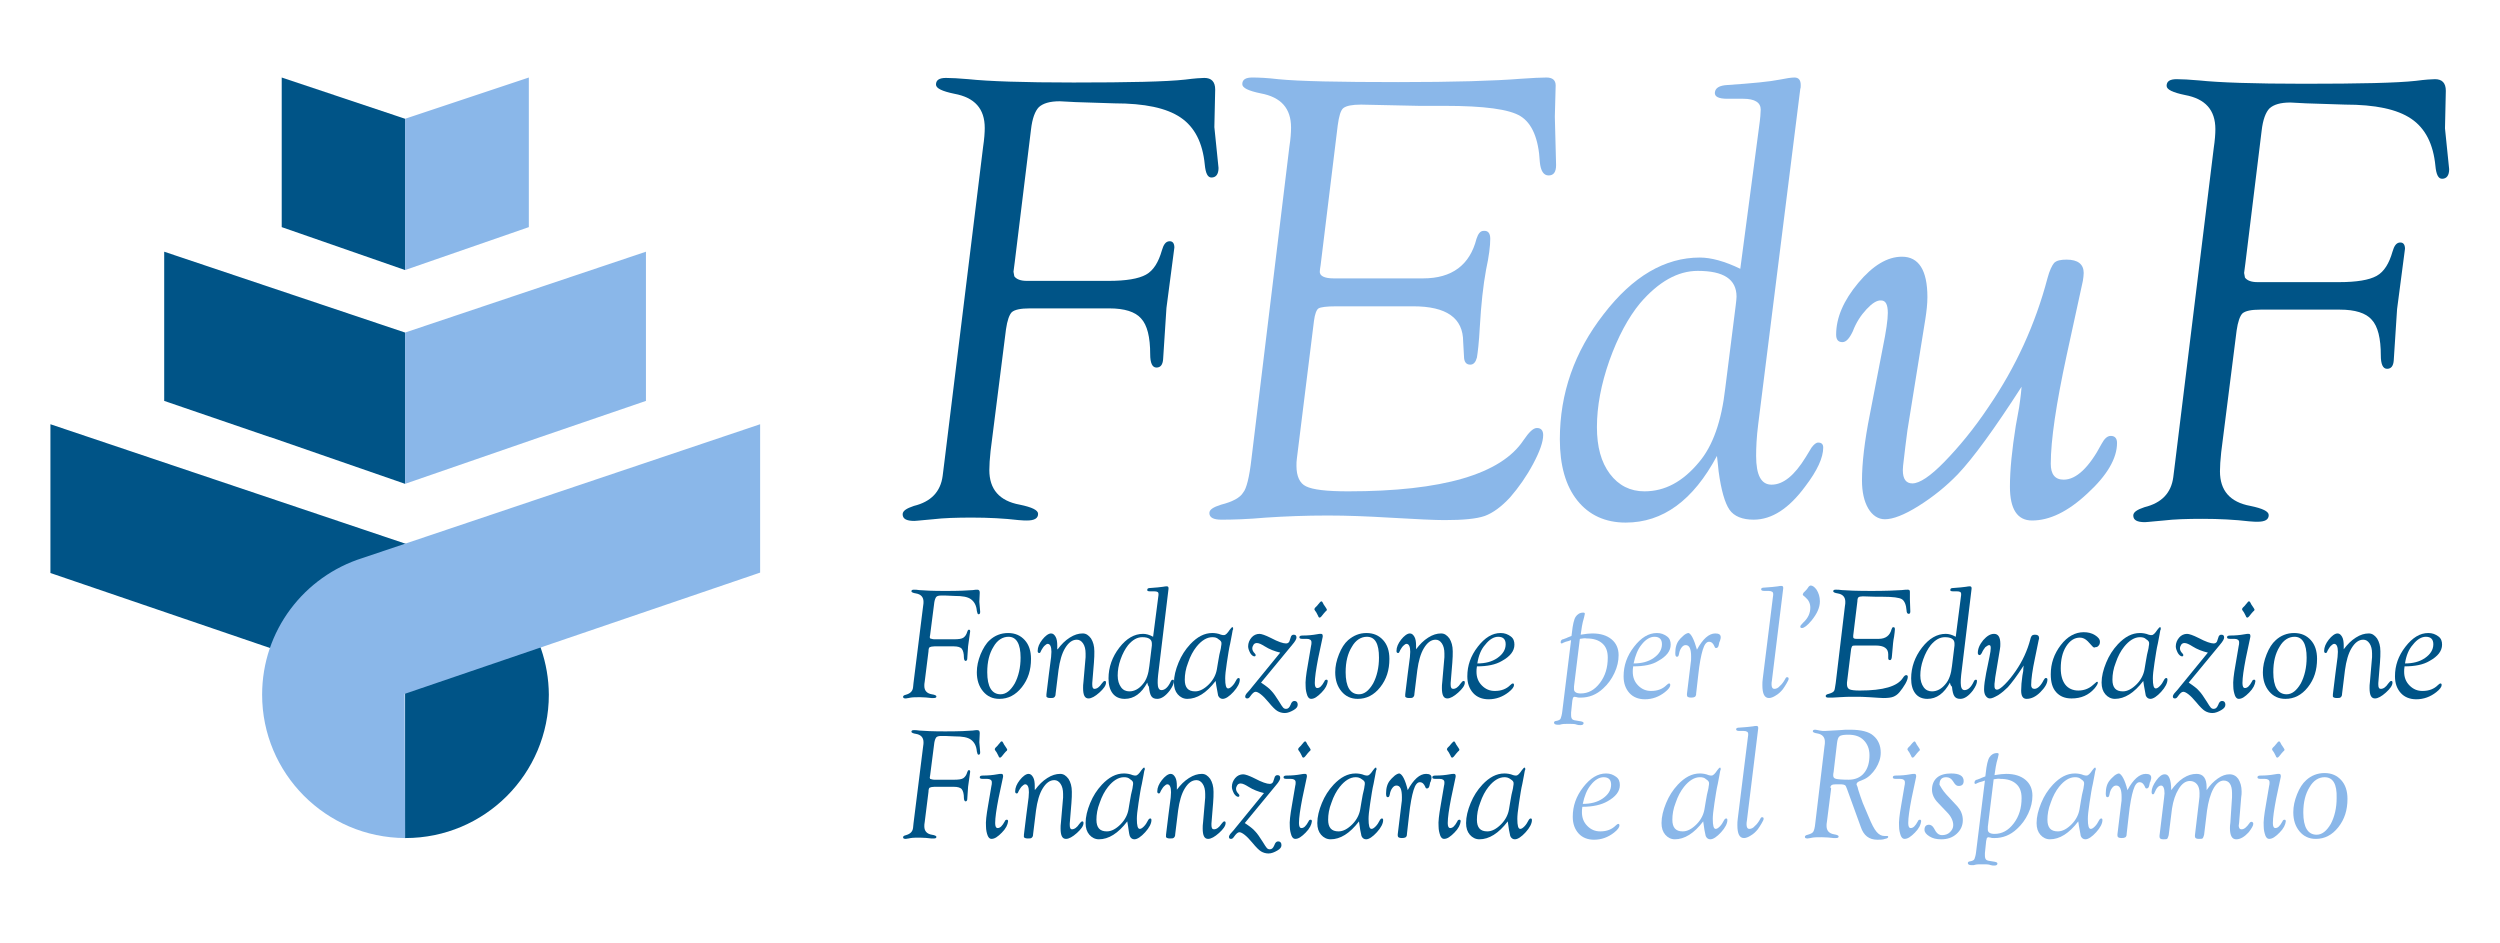<?xml version="1.0" encoding="utf-8"?>
<!-- Generator: Adobe Illustrator 25.3.1, SVG Export Plug-In . SVG Version: 6.00 Build 0)  -->
<svg version="1.1" id="Livello_1" xmlns="http://www.w3.org/2000/svg" xmlns:xlink="http://www.w3.org/1999/xlink" x="0px" y="0px"
	 viewBox="0 0 599.9 226.4" style="enable-background:new 0 0 599.9 226.4;" xml:space="preserve">
<style type="text/css">
	.st0{fill:#005487;}
	.st1{fill:#8AB7E9;}
</style>
<g>
	<path class="st0" d="M-1099.1,1092.3h19.6c4.2,0,7.2-0.5,9-1.5s3-3,3.8-5.8c0.4-1.4,0.9-2.1,1.7-2.2c0.9-0.1,1.3,0.5,1.3,1.5
		l-1.9,14.5l-0.8,12.3c-0.1,1.3-0.6,2-1.6,2s-1.5-1.1-1.5-3.2c0-4.1-0.7-7-2.2-8.6c-1.4-1.6-4-2.4-7.6-2.4h-19.1
		c-2.2,0-3.6,0.3-4.3,0.9c-0.6,0.6-1.1,2-1.4,4.1l-3.7,29.2c-0.2,1.9-0.3,3.4-0.3,4.6c0,4.6,2.4,7.4,7.3,8.3
		c2.9,0.6,4.4,1.3,4.4,2.2c0,1.1-0.9,1.6-2.7,1.6c-0.3,0-1,0-2-0.1c-3.4-0.4-7.2-0.6-11.2-0.6c-3.7,0-6.8,0.1-9.3,0.4l-2.2,0.2
		c-1.2,0.1-1.9,0.2-2.3,0.2c-1.9,0-2.8-0.5-2.8-1.6c0-0.8,0.9-1.4,2.7-2c4.1-1,6.4-3.4,6.9-7.2l0.5-4l9.2-74.9
		c0.3-2,0.4-3.5,0.4-4.6c0-4.6-2.4-7.3-7.3-8.2c-2.9-0.6-4.4-1.3-4.4-2.2c0-1.1,0.8-1.6,2.4-1.6c1.3,0,3.1,0.1,5.4,0.3
		c4.7,0.5,13.1,0.8,25.2,0.8c13.4,0,22.3-0.2,26.8-0.7c2.3-0.3,3.9-0.4,4.6-0.4c1.7,0,2.6,0.9,2.6,2.8l-0.2,9l1,9.8
		c0,1.5-0.6,2.3-1.7,2.3c-0.9,0-1.4-1-1.6-3.1c-0.5-5.2-2.4-9-5.8-11.3c-3.4-2.3-8.6-3.4-15.9-3.4l-9.3-0.3l-3.8-0.2
		c-2.4,0-4,0.5-5,1.4c-0.9,0.9-1.6,2.7-1.9,5.4l-3.9,31.8l-0.3,2.3l0.2,1.1C-1101.6,1092-1100.6,1092.3-1099.1,1092.3z"/>
	<path class="st1" d="M-1045.2,1135.1l9.1-74.9c0.3-1.9,0.4-3.4,0.4-4.6c0-4.6-2.4-7.3-7.3-8.2c-2.9-0.6-4.4-1.3-4.4-2.2
		c0-1.1,0.8-1.6,2.4-1.6c1.6,0,3.7,0.1,6.2,0.4c5,0.5,14.6,0.7,28.8,0.7c13.4,0,23.2-0.3,29.4-0.8c2.9-0.2,4.9-0.3,6.2-0.3
		c1.4,0,2.2,0.6,2.2,1.9l-0.2,7.5l0.3,11.6c0,1.7-0.6,2.5-1.8,2.5s-1.9-1.1-2.1-3.2c-0.3-5.7-1.9-9.3-4.6-11
		c-2.8-1.6-8.8-2.5-18.2-2.5h-6.2l-13.9-0.3c-2.2,0-3.5,0.3-4.2,0.8c-0.6,0.6-1.1,2-1.4,4.2l-4.1,33.5c-0.1,0.7-0.2,1.2-0.2,1.5
		c-0.1,1.1,1.1,1.7,3.3,1.7h21.5c6.9,0,11.2-3.2,12.8-9.5c0.4-1.2,0.9-1.9,1.7-1.9c1.1-0.1,1.6,0.6,1.6,1.9c0,1.7-0.3,4.2-1,7.4
		c-0.7,3.8-1.2,8.4-1.5,13.7c-0.2,3.8-0.5,6.2-0.7,7.4c-0.3,1.1-0.8,1.7-1.6,1.7c-1,0-1.5-0.7-1.5-2l-0.2-3.5c0-5.7-4-8.5-12-8.5
		h-18.4c-2.4,0-3.8,0.2-4.3,0.5s-0.9,1.4-1.1,3l-4.1,33c-0.1,0.6-0.1,1.2-0.1,1.8c0,2.5,0.8,4.2,2.3,4.9c1.6,0.8,4.9,1.2,10.1,1.2
		c22.6,0,36.7-4.1,42.1-12.3c1.3-1.9,2.3-2.9,3.2-2.9c1,0,1.5,0.6,1.5,1.7c0,1.6-0.8,3.9-2.4,6.9c-1.6,3-3.5,5.7-5.5,8
		c-2.1,2.3-4.2,3.8-6.1,4.5c-2,0.7-5.2,1-9.7,1c-2.2,0-6.6-0.2-13.4-0.6c-5-0.3-9.9-0.5-14.6-0.5c-5.4,0-10.3,0.2-14.8,0.5
		c-4.5,0.4-8,0.5-10.7,0.5c-1.9,0-2.9-0.5-2.9-1.6c0-0.8,0.9-1.4,2.8-2c2.8-0.7,4.6-1.7,5.3-2.9
		C-1046.4,1142.2-1045.8,1139.5-1045.2,1135.1z"/>
	<path class="st1" d="M-933.5,1134.4c-5.7,10.7-13,16-21.9,16c-4.9,0-8.8-1.8-11.6-5.3s-4.2-8.4-4.2-14.7c0-11,3.5-21,10.5-30
		c7-9.1,14.7-13.6,23.1-13.6c2.7,0,6,0.9,9.7,2.7l4.5-34c0.3-2.1,0.4-3.5,0.4-4.2c0-1.7-1.4-2.6-4.2-2.6h-3.8c-2.1,0-3.1-0.5-3-1.5
		c0.1-1.1,1.1-1.7,3-1.8c5.9-0.4,10.1-0.8,12.6-1.3c1.5-0.3,2.7-0.5,3.5-0.5c1,0,1.5,0.6,1.5,1.8c0,0.4,0,0.7-0.1,0.9l-10.1,80.5
		c-0.4,3.1-0.5,5.7-0.5,7.6c0,4.6,1.2,6.9,3.7,6.9c2.8,0,5.5-2.2,8.2-6.6l1.4-2.3c0.6-0.8,1.1-1.2,1.6-1.2c0.8,0,1.2,0.4,1.2,1.2
		c0,2.4-1.4,5.5-4.3,9.3c-3.9,5.3-8,8-12.4,8c-2.7,0-4.7-0.8-5.8-2.4s-2-4.7-2.6-9.2C-933.2,1137.2-933.3,1136-933.5,1134.4z
		 M-931.5,1118.1l2.5-19.8c0.1-0.9,0.2-1.6,0.2-2.1c0-4.2-3.1-6.2-9.3-6.2c-4.8,0-9.4,2.6-13.8,7.7c-2.9,3.5-5.4,8.2-7.4,13.8
		c-2,5.7-3,11-3,16c0,4.7,1,8.4,3.1,11.2c2.1,2.8,4.9,4.2,8.3,4.2c4.9,0,9.3-2.3,13.1-7C-934.6,1131.9-932.5,1126-931.5,1118.1z"/>
	<path class="st1" d="M-861.6,1117.7c-6.5,10.1-11.6,17.1-15.3,21c-2.8,2.9-5.9,5.4-9.4,7.6s-6.2,3.2-8.1,3.2c-1.6,0-3-0.9-4-2.6
		s-1.5-4-1.5-6.7c0-4.1,0.6-9.4,1.9-15.9l3.1-16c0.8-3.9,1.2-6.7,1.2-8.3c0-2-0.5-3-1.6-3c-1-0.1-2.2,0.7-3.5,2.1s-2.5,3.2-3.3,5.3
		c-0.8,1.7-1.6,2.6-2.5,2.6c-1,0-1.5-0.6-1.5-1.8c0-4.1,1.8-8.2,5.3-12.4c3.5-4.2,7-6.3,10.5-6.3c4,0,6.1,3.2,6.1,9.7
		c0,1.6-0.2,3.4-0.5,5.3l-4.3,26.7c-0.1,0.9-0.3,2.2-0.5,3.9l-0.4,3.4c-0.1,0.8-0.2,1.6-0.2,2.2c0,2.2,0.8,3.2,2.3,3.2
		c1.7,0,4.3-1.7,7.7-5.2c3.5-3.5,7-7.8,10.6-13.2c6.5-9.5,11.2-19.8,14.1-30.8c0.5-1.9,1.1-3.1,1.6-3.7c0.6-0.6,1.6-0.8,3-0.8
		c2.7,0,4.1,1.1,4.1,3.2c0,0.6-0.1,1.2-0.2,1.9l-3.9,17.9c-2.5,11.6-3.8,20.3-3.8,26c0,2.5,1,3.8,3.1,3.8c3,0,6.1-2.9,9.1-8.6
		c0.7-1.3,1.4-1.9,2.2-1.9c1,0,1.5,0.6,1.5,1.7c0,3.7-2.4,7.8-7.1,12.1c-4.7,4.4-9.1,6.5-13.3,6.5c-3.5,0-5.3-2.7-5.3-8.1
		c0-4.1,0.5-8.9,1.4-14.6l0.8-4.4C-862,1121.9-861.8,1120.2-861.6,1117.7z"/>
	<path class="st0" d="M-803.8,1092.3h19.6c4.2,0,7.2-0.5,9-1.5s3-3,3.8-5.8c0.4-1.4,0.9-2.1,1.7-2.2c0.9-0.1,1.3,0.5,1.3,1.5
		l-1.9,14.5l-0.8,12.3c-0.1,1.3-0.6,2-1.6,2s-1.5-1.1-1.5-3.2c0-4.1-0.7-7-2.2-8.6c-1.4-1.6-4-2.4-7.6-2.4h-19
		c-2.2,0-3.6,0.3-4.3,0.9c-0.6,0.6-1.1,2-1.4,4.1l-3.7,29.2c-0.2,1.9-0.3,3.4-0.3,4.6c0,4.6,2.4,7.4,7.3,8.3
		c2.9,0.6,4.4,1.3,4.4,2.2c0,1.1-0.9,1.6-2.7,1.6c-0.3,0-1,0-2-0.1c-3.4-0.4-7.2-0.6-11.2-0.6c-3.7,0-6.8,0.1-9.3,0.4l-2.2,0.2
		c-1.2,0.1-1.9,0.2-2.3,0.2c-1.9,0-2.8-0.5-2.8-1.6c0-0.8,0.9-1.4,2.7-2c4.1-1,6.4-3.4,6.9-7.2l0.5-4l9.2-74.9
		c0.3-2,0.4-3.5,0.4-4.6c0-4.6-2.4-7.3-7.3-8.2c-2.9-0.6-4.4-1.3-4.4-2.2c0-1.1,0.8-1.6,2.4-1.6c1.3,0,3.1,0.1,5.4,0.3
		c4.7,0.5,13.1,0.8,25.2,0.8c13.4,0,22.3-0.2,26.8-0.7c2.3-0.3,3.9-0.4,4.6-0.4c1.7,0,2.6,0.9,2.6,2.8l-0.2,9l1,9.8
		c0,1.5-0.6,2.3-1.7,2.3c-0.9,0-1.4-1-1.6-3.1c-0.5-5.2-2.4-9-5.8-11.3c-3.4-2.3-8.6-3.4-15.9-3.4l-9.3-0.3l-3.8-0.2
		c-2.4,0-4,0.5-5,1.4c-0.9,0.9-1.6,2.7-1.9,5.4l-3.9,31.8l-0.3,2.3l0.2,1.1C-806.3,1092-805.4,1092.3-803.8,1092.3z"/>
	<g>
		<g>
			<g>
				<g>
					<g>
						<path class="st0" d="M-1239.2,1158.6L-1239.2,1158.6l-95.4-32.1v35.6l52.7,18l6.1,0.7l26.3-8.2v53.1l0,0h0.1
							c19,0,34.4-15.4,34.4-34.4C-1215.1,1176-1225.2,1162.9-1239.2,1158.6z"/>
					</g>
				</g>
				<g>
					<g>
						<path class="st1" d="M-1249.6,1191.2l85.3-29.1v-35.6l-95.4,32.1l0,0c-14,4.4-24.1,17.4-24.1,32.8c0,18.9,15.3,34.3,34.3,34.4
							v-34.6H-1249.6z"/>
					</g>
				</g>
				<g>
					<g>
						<polygon class="st0" points="-1307.2,1085.1 -1307.2,1120.8 -1281.8,1129.5 -1281.8,1129.5 -1249.5,1140.8 -1249.5,1122 
							-1249.5,1104.7 -1249.5,1104.5 						"/>
					</g>
				</g>
				<g>
					<g>
						<polygon class="st1" points="-1191.7,1085.1 -1191.7,1120.8 -1217.1,1129.5 -1217.1,1129.5 -1249.5,1140.8 -1249.5,1122 
							-1249.5,1104.7 -1249.5,1104.5 						"/>
					</g>
				</g>
				<g>
					<g>
						<polygon class="st0" points="-1279.1,1043.2 -1279.1,1079.2 -1249.5,1089.5 -1249.5,1070.8 -1249.5,1053.4 -1249.5,1053.2 
													"/>
					</g>
				</g>
				<g>
					<g>
						<polygon class="st1" points="-1219.8,1043.2 -1219.8,1079.2 -1249.5,1089.5 -1249.5,1070.8 -1249.5,1053.4 -1249.5,1053.2 
													"/>
					</g>
				</g>
			</g>
		</g>
	</g>
	<g>
		<path class="st0" d="M-1125,1166.4c0-0.4,0.4-0.7,0.7-0.7h13.5c0.4,0,0.6,0.3,0.5,0.7l-0.2,1.1c0,0.4-0.4,0.7-0.8,0.7h-11.2
			l-1.5,10.4h9.6c0.3,0,0.6,0.3,0.5,0.7l-0.2,1.1c0,0.4-0.4,0.7-0.8,0.7h-9.5l-1.5,10.3c0,0.4-0.4,0.7-0.7,0.7h-1.6
			c-0.4,0-0.6-0.3-0.5-0.7L-1125,1166.4z"/>
		<path class="st0" d="M-1103.5,1176.7c3.2,0,5.9,3.1,5.9,6.9c0,4.9-3.5,9.1-8,9.1c-3.2,0-5.9-3.1-5.9-6.9
			C-1111.5,1180.9-1108,1176.7-1103.5,1176.7z M-1100.3,1183.8c0-2.5-1.4-4.5-3.5-4.5c-2.7,0-5.1,2.8-5.1,6.2c0,2.6,1.4,4.7,3.6,4.7
			C-1102.7,1190.2-1100.3,1187.3-1100.3,1183.8z"/>
		<path class="st0" d="M-1093.3,1177.8c0-0.4,0.3-0.7,0.8-0.7h0.8c0.3,0,0.5,0.2,0.5,0.5l0.2,1.2c0.1,0,2.3-2,5.1-2
			c3.7,0,5,2.9,4.5,6.8l-1.1,8c0,0.4-0.4,0.7-0.8,0.7h-1.4c-0.3,0-0.6-0.3-0.5-0.7l1.1-8c0.4-2.9-0.5-4.3-2.4-4.3
			c-2.4,0-4.4,2.2-4.5,2.2l-1.4,10.1c0,0.4-0.4,0.7-0.8,0.7h-1.3c-0.3,0-0.6-0.3-0.5-0.7L-1093.3,1177.8z"/>
		<path class="st0" d="M-1078.5,1185.9c0-5.1,3.4-9.2,7.8-9.2c2.1,0,3.3,1,3.4,1l1.6-11.2c0.1-0.4,0.5-0.7,0.8-0.7h1.3
			c0.3,0,0.6,0.3,0.6,0.7l-3.5,25.2c0,0.4-0.3,0.6-0.7,0.6h-0.8c-0.3,0-0.5-0.2-0.5-0.6l-0.2-1c-0.1,0-1.8,2-4.5,2
			C-1076.3,1192.6-1078.5,1189.6-1078.5,1185.9z M-1068.7,1187.7l1.1-7.6c0,0-1.2-0.9-3.1-0.9c-2.8,0-5.1,2.8-5.1,6.4
			c0,2.4,1,4.6,3.2,4.6C-1070.2,1190.2-1068.7,1187.7-1068.7,1187.7z"/>
		<path class="st0" d="M-1050.3,1191.7c0,0.4-0.3,0.6-0.7,0.6h-0.8c-0.3,0-0.5-0.2-0.5-0.6l-0.2-1c-0.1,0-1.8,2-4.5,2
			c-3,0-5.3-3-5.3-6.7c0-5.8,3.4-9.2,7.5-9.2c2.5,0,3.7,1.7,3.7,1.7l0.5-1c0.1-0.2,0.3-0.3,0.5-0.3h0.8c0.4,0,0.5,0.2,0.5,0.6
			L-1050.3,1191.7z M-1051.6,1181c0,0-0.9-1.8-3.3-1.8c-2.2,0-4.7,1.9-4.7,6.7c0,2.2,1.1,4.3,3.3,4.3c2.4,0,3.9-2.5,3.9-2.5
			L-1051.6,1181z"/>
		<path class="st0" d="M-1047.3,1191.5v-0.4l8.1-11.6v-0.1h-5.6c-0.3,0-0.5-0.3-0.5-0.7l0.1-0.9c0-0.4,0.4-0.7,0.7-0.7h8.6
			c0.5,0,0.8,0.5,0.5,1l-8,11.7l0,0h5.1c0.4,0,0.6,0.3,0.5,0.7l-0.1,0.9c0,0.4-0.4,0.7-0.8,0.7h-8.3
			C-1047.2,1192.2-1047.4,1191.9-1047.3,1191.5z"/>
		<path class="st0" d="M-1032.1,1177.8c0-0.4,0.3-0.7,0.8-0.7h1.4c0.3,0,0.6,0.3,0.5,0.7l-1.9,13.7c0,0.4-0.4,0.7-0.8,0.7h-1.3
			c-0.3,0-0.6-0.3-0.5-0.7L-1032.1,1177.8z M-1031.2,1168.5c0-1.1,0.9-2,2-2c0.9,0,1.5,0.7,1.5,1.6c0,1.1-0.9,2-2,2
			C-1030.6,1170.1-1031.2,1169.4-1031.2,1168.5z"/>
		<path class="st0" d="M-1019,1176.7c3.2,0,5.9,3.1,5.9,6.9c0,4.9-3.5,9.1-8,9.1c-3.2,0-5.9-3.1-5.9-6.9
			C-1027,1180.9-1023.4,1176.7-1019,1176.7z M-1015.8,1183.8c0-2.5-1.4-4.5-3.5-4.5c-2.7,0-5.1,2.8-5.1,6.2c0,2.6,1.4,4.7,3.6,4.7
			C-1018.2,1190.2-1015.8,1187.3-1015.8,1183.8z"/>
		<path class="st0" d="M-1008.8,1177.8c0-0.4,0.3-0.7,0.8-0.7h0.8c0.3,0,0.5,0.2,0.5,0.5l0.2,1.2c0.1,0,2.3-2,5.1-2
			c3.7,0,5,2.9,4.5,6.8l-1.1,8c0,0.4-0.4,0.7-0.8,0.7h-1.4c-0.3,0-0.6-0.3-0.5-0.7l1.1-8c0.4-2.9-0.5-4.3-2.4-4.3
			c-2.4,0-4.4,2.2-4.5,2.2l-1.4,10.1c0,0.4-0.4,0.7-0.8,0.7h-1.3c-0.3,0-0.6-0.3-0.5-0.7L-1008.8,1177.8z"/>
		<path class="st0" d="M-986,1176.7c3.1,0,4.7,1.7,4.7,4c0,3.3-3.5,5.2-10.1,4.6c-0.2,2.5,1.2,4.9,3.5,4.9c1.3,0,2.5-0.6,3.4-1.2
			c0.4-0.2,0.7-0.2,0.9,0.2l0.5,0.6c0.2,0.3,0.2,0.6-0.3,1c-1,0.7-2.8,1.7-5.1,1.7c-3.2,0-5.5-3.1-5.5-6.7
			C-994,1181-990.7,1176.7-986,1176.7z M-983.9,1180.8c0-1-0.8-1.8-2.4-1.8c-2.1,0-4.3,2-4.8,4.3
			C-986.6,1183.7-983.9,1182.6-983.9,1180.8z"/>
		<path class="st1" d="M-969.6,1202.9c0,0.4-0.4,0.7-0.8,0.7h-1.3c-0.3,0-0.6-0.3-0.6-0.7l3.5-25.1c0-0.4,0.3-0.7,0.8-0.7h0.8
			c0.3,0,0.4,0.1,0.5,0.5l0.2,0.7c0.1,0,1.4-1.6,4.2-1.6c3.2,0,5.5,3.2,5.5,6.8c0,5.1-3.3,9.1-7.8,9.1c-2.1,0-3.3-1.2-3.4-1.2
			L-969.6,1202.9z M-964.6,1190.2c2.8,0,5.2-2.8,5.2-6.4c0-2.4-1.2-4.6-3.4-4.6c-2.1,0-3.6,1.9-3.6,1.9l-1.1,7.8
			C-967.6,1188.9-966.4,1190.2-964.6,1190.2z"/>
		<path class="st1" d="M-946.4,1176.7c3.1,0,4.7,1.7,4.7,4c0,3.3-3.5,5.2-10.1,4.6c-0.2,2.5,1.2,4.9,3.5,4.9c1.3,0,2.5-0.6,3.4-1.2
			c0.4-0.2,0.7-0.2,0.9,0.2l0.5,0.6c0.2,0.3,0.2,0.6-0.3,1c-1,0.7-2.8,1.7-5.1,1.7c-3.2,0-5.5-3.1-5.5-6.7
			C-954.4,1181-951.1,1176.7-946.4,1176.7z M-944.3,1180.8c0-1-0.8-1.8-2.4-1.8c-2.1,0-4.3,2-4.8,4.3
			C-947.1,1183.7-944.3,1182.6-944.3,1180.8z"/>
		<path class="st1" d="M-937.9,1177.8c0-0.4,0.3-0.7,0.8-0.7h0.8c0.3,0,0.5,0.2,0.5,0.5l0.2,1.1c0.1,0,1.6-2,4.4-2
			c1.1,0,2.8,0.2,2.2,1.2l-0.6,1.2c-0.3,0.5-0.5,0.5-0.9,0.3c-0.3-0.1-0.7-0.3-1.5-0.3c-2.1,0-3.6,2.2-3.6,2.2l-1.4,10.1
			c-0.1,0.4-0.5,0.7-0.8,0.7h-1.2c-0.3,0-0.6-0.3-0.5-0.7L-937.9,1177.8z"/>
		<path class="st1" d="M-916.4,1166.4c0-0.4,0.4-0.7,0.8-0.7h1.3c0.3,0,0.6,0.3,0.5,0.7l-3.5,25.1c0,0.4-0.4,0.7-0.7,0.7h-1.4
			c-0.3,0-0.6-0.3-0.5-0.7L-916.4,1166.4z"/>
		<path class="st1" d="M-911.4,1175.3c-0.3-0.3,0-0.6,0.3-0.9c0.4-0.4,2.4-2,2.8-4.8c-0.1,0-0.3,0-0.5,0c-1,0-1.7-0.9-1.7-1.9
			c0-1.4,1.1-2.4,2.3-2.4c0.9,0,1.9,0.6,1.9,2.6c0,3.5-2.6,6.6-3.9,7.8c-0.4,0.3-0.6,0.3-0.8,0.1L-911.4,1175.3z"/>
		<path class="st0" d="M-901.6,1166.4c0-0.4,0.4-0.7,0.7-0.7h13.5c0.4,0,0.6,0.3,0.5,0.7l-0.2,1.1c0,0.4-0.4,0.7-0.8,0.7h-11.2
			l-1.3,9.2h9.6c0.3,0,0.6,0.3,0.5,0.7l-0.2,1.1c0,0.4-0.4,0.7-0.7,0.7h-9.6l-1.4,9.7h11.2c0.4,0,0.6,0.3,0.5,0.7l-0.2,1.1
			c0,0.4-0.4,0.7-0.8,0.7H-905c-0.4,0-0.6-0.3-0.5-0.7L-901.6,1166.4z"/>
		<path class="st0" d="M-886.8,1185.9c0-5.1,3.4-9.2,7.8-9.2c2.1,0,3.3,1,3.4,1l1.6-11.2c0.1-0.4,0.5-0.7,0.8-0.7h1.3
			c0.3,0,0.6,0.3,0.6,0.7l-3.5,25.2c0,0.4-0.3,0.6-0.7,0.6h-0.8c-0.3,0-0.5-0.2-0.5-0.6l-0.2-1c-0.1,0-1.8,2-4.5,2
			C-884.6,1192.6-886.8,1189.6-886.8,1185.9z M-877,1187.7l1.1-7.6c0,0-1.2-0.9-3.1-0.9c-2.8,0-5.1,2.8-5.1,6.4c0,2.4,1,4.6,3.2,4.6
			C-878.5,1190.2-877,1187.7-877,1187.7z"/>
		<path class="st0" d="M-869.8,1185.8l1.1-8c0.1-0.4,0.4-0.7,0.8-0.7h1.4c0.3,0,0.6,0.3,0.6,0.7l-1.1,8c-0.4,2.9,0.5,4.4,2.4,4.4
			c2.4,0,4.1-2.3,4.1-2.3l1.4-10.1c0-0.4,0.4-0.7,0.8-0.7h1.3c0.3,0,0.6,0.3,0.6,0.7l-1.9,13.7c0,0.4-0.3,0.7-0.8,0.7h-0.8
			c-0.3,0-0.4-0.3-0.5-0.6l-0.2-1c-0.1,0.1-1.9,2-4.7,2C-869.2,1192.6-870.3,1189.8-869.8,1185.8z"/>
		<path class="st0" d="M-846,1176.7c2,0,3.7,1,4.7,2.7c0.2,0.3,0,0.8-0.3,1l-0.7,0.5c-0.4,0.3-0.8,0.2-0.9-0.2
			c-0.6-0.9-1.6-1.5-2.8-1.5c-2.7,0-5.3,2.8-5.3,6.2c0,2.6,1.4,4.7,3.6,4.7c1.9,0,3.1-1.6,3.6-2.2c0.3-0.4,0.6-0.5,1-0.2l0.8,0.7
			c0.3,0.3,0.3,0.6,0,1c-1,1.6-3,3.2-5.6,3.2c-3.3,0-6.1-2.9-6.1-6.8C-854.1,1180.7-850.4,1176.7-846,1176.7z"/>
		<path class="st0" d="M-827.4,1191.7c0,0.4-0.3,0.6-0.7,0.6h-0.8c-0.3,0-0.5-0.2-0.5-0.6l-0.2-1c-0.1,0-1.8,2-4.5,2
			c-3,0-5.3-3-5.3-6.7c0-5.8,3.4-9.2,7.5-9.2c2.5,0,3.7,1.7,3.7,1.7l0.5-1c0.1-0.2,0.3-0.3,0.5-0.3h0.8c0.4,0,0.5,0.2,0.5,0.6
			L-827.4,1191.7z M-828.8,1181c0,0-0.9-1.8-3.3-1.8c-2.2,0-4.7,1.9-4.7,6.7c0,2.2,1.1,4.3,3.3,4.3c2.4,0,3.9-2.5,3.9-2.5
			L-828.8,1181z"/>
		<path class="st0" d="M-824.5,1191.5v-0.4l8.1-11.6v-0.1h-5.6c-0.3,0-0.5-0.3-0.5-0.7l0.1-0.9c0-0.4,0.4-0.7,0.7-0.7h8.6
			c0.5,0,0.8,0.5,0.5,1l-8,11.7l0,0h5.1c0.4,0,0.6,0.3,0.5,0.7l-0.1,0.9c0,0.4-0.4,0.7-0.8,0.7h-8.3
			C-824.3,1192.2-824.5,1191.9-824.5,1191.5z"/>
		<path class="st0" d="M-809.2,1177.8c0-0.4,0.3-0.7,0.8-0.7h1.4c0.3,0,0.6,0.3,0.5,0.7l-1.9,13.7c0,0.4-0.4,0.7-0.8,0.7h-1.3
			c-0.3,0-0.6-0.3-0.5-0.7L-809.2,1177.8z M-808.4,1168.5c0-1.1,0.9-2,2-2c0.9,0,1.5,0.7,1.5,1.6c0,1.1-0.9,2-2,2
			C-807.7,1170.1-808.4,1169.4-808.4,1168.5z"/>
		<path class="st0" d="M-796.2,1176.7c3.2,0,5.9,3.1,5.9,6.9c0,4.9-3.5,9.1-8,9.1c-3.2,0-5.9-3.1-5.9-6.9
			C-804.1,1180.9-800.6,1176.7-796.2,1176.7z M-792.9,1183.8c0-2.5-1.4-4.5-3.5-4.5c-2.7,0-5.1,2.8-5.1,6.2c0,2.6,1.4,4.7,3.6,4.7
			C-795.3,1190.2-792.9,1187.3-792.9,1183.8z"/>
		<path class="st0" d="M-785.9,1177.8c0-0.4,0.3-0.7,0.8-0.7h0.8c0.3,0,0.5,0.2,0.5,0.5l0.2,1.2c0.1,0,2.3-2,5.1-2
			c3.7,0,5,2.9,4.5,6.8l-1.1,8c0,0.4-0.4,0.7-0.8,0.7h-1.4c-0.3,0-0.6-0.3-0.5-0.7l1.1-8c0.4-2.9-0.5-4.3-2.4-4.3
			c-2.4,0-4.4,2.2-4.5,2.2l-1.4,10.1c0,0.4-0.4,0.7-0.8,0.7h-1.3c-0.3,0-0.6-0.3-0.5-0.7L-785.9,1177.8z"/>
		<path class="st0" d="M-763.1,1176.7c3.1,0,4.7,1.7,4.7,4c0,3.3-3.5,5.2-10.1,4.6c-0.2,2.5,1.2,4.9,3.5,4.9c1.3,0,2.5-0.6,3.4-1.2
			c0.4-0.2,0.7-0.2,0.9,0.2l0.5,0.6c0.2,0.3,0.2,0.6-0.3,1c-1,0.7-2.8,1.7-5.1,1.7c-3.2,0-5.5-3.1-5.5-6.7
			C-771.1,1181-767.8,1176.7-763.1,1176.7z M-761.1,1180.8c0-1-0.8-1.8-2.4-1.8c-2.1,0-4.3,2-4.8,4.3
			C-763.8,1183.7-761.1,1182.6-761.1,1180.8z"/>
		<path class="st0" d="M-1125,1199.8c0-0.4,0.4-0.7,0.7-0.7h13.5c0.4,0,0.6,0.3,0.5,0.7l-0.2,1.1c0,0.4-0.4,0.7-0.8,0.7h-11.2
			l-1.5,10.4h9.6c0.3,0,0.6,0.3,0.5,0.7l-0.2,1.1c0,0.4-0.4,0.7-0.8,0.7h-9.5l-1.5,10.3c0,0.4-0.4,0.7-0.7,0.7h-1.6
			c-0.4,0-0.6-0.3-0.5-0.7L-1125,1199.8z"/>
		<path class="st0" d="M-1108.9,1211.2c0-0.4,0.3-0.7,0.8-0.7h1.4c0.3,0,0.6,0.3,0.5,0.7l-1.9,13.7c0,0.4-0.4,0.7-0.8,0.7h-1.3
			c-0.3,0-0.6-0.3-0.5-0.7L-1108.9,1211.2z M-1108,1201.9c0-1.1,0.9-2,2-2c0.9,0,1.5,0.7,1.5,1.6c0,1.1-0.9,2-2,2
			C-1107.4,1203.5-1108,1202.8-1108,1201.9z"/>
		<path class="st0" d="M-1101.8,1211.2c0-0.4,0.3-0.7,0.8-0.7h0.8c0.3,0,0.5,0.2,0.5,0.5l0.2,1.2c0.1,0,2.3-2,5.1-2
			c3.7,0,5,2.9,4.5,6.8l-1.1,8c0,0.4-0.4,0.7-0.8,0.7h-1.4c-0.3,0-0.6-0.3-0.5-0.7l1.1-8c0.4-2.9-0.5-4.3-2.4-4.3
			c-2.4,0-4.4,2.2-4.5,2.2l-1.4,10.1c0,0.4-0.4,0.7-0.8,0.7h-1.3c-0.3,0-0.6-0.3-0.5-0.7L-1101.8,1211.2z"/>
		<path class="st0" d="M-1075.1,1225.1c0,0.4-0.3,0.6-0.7,0.6h-0.8c-0.3,0-0.5-0.2-0.5-0.6l-0.2-1c-0.1,0-1.8,2-4.5,2
			c-3,0-5.3-3-5.3-6.7c0-5.8,3.4-9.2,7.5-9.2c2.5,0,3.7,1.7,3.7,1.7l0.5-1c0.1-0.2,0.3-0.3,0.5-0.3h0.8c0.4,0,0.5,0.2,0.5,0.6
			L-1075.1,1225.1z M-1076.4,1214.4c0,0-0.9-1.8-3.3-1.8c-2.2,0-4.7,1.9-4.7,6.7c0,2.2,1.1,4.3,3.3,4.3c2.4,0,3.9-2.5,3.9-2.5
			L-1076.4,1214.4z"/>
		<path class="st0" d="M-1069,1211.2c0-0.4,0.3-0.7,0.8-0.7h0.8c0.3,0,0.5,0.2,0.5,0.5l0.2,1.2c0.1,0,2.3-2,5.1-2
			c3.7,0,5,2.9,4.5,6.8l-1.1,8c0,0.4-0.4,0.7-0.8,0.7h-1.4c-0.3,0-0.6-0.3-0.5-0.7l1.1-8c0.4-2.9-0.5-4.3-2.4-4.3
			c-2.4,0-4.4,2.2-4.5,2.2l-1.4,10.1c0,0.4-0.4,0.7-0.8,0.7h-1.3c-0.3,0-0.6-0.3-0.5-0.7L-1069,1211.2z"/>
		<path class="st0" d="M-1055.3,1224.9v-0.4l8.1-11.6v-0.1h-5.6c-0.3,0-0.5-0.3-0.5-0.7l0.1-0.9c0-0.4,0.4-0.7,0.7-0.7h8.6
			c0.5,0,0.8,0.5,0.5,1l-8,11.7l0,0h5.1c0.4,0,0.6,0.3,0.5,0.7l-0.1,0.9c0,0.4-0.4,0.7-0.8,0.7h-8.3
			C-1055.1,1225.6-1055.4,1225.3-1055.3,1224.9z"/>
		<path class="st0" d="M-1040.1,1211.2c0-0.4,0.3-0.7,0.8-0.7h1.4c0.3,0,0.6,0.3,0.5,0.7l-1.9,13.7c0,0.4-0.4,0.7-0.8,0.7h-1.3
			c-0.3,0-0.6-0.3-0.5-0.7L-1040.1,1211.2z M-1039.2,1201.9c0-1.1,0.9-2,2-2c0.9,0,1.5,0.7,1.5,1.6c0,1.1-0.9,2-2,2
			C-1038.6,1203.5-1039.2,1202.8-1039.2,1201.9z"/>
		<path class="st0" d="M-1023,1225.1c0,0.4-0.3,0.6-0.7,0.6h-0.8c-0.3,0-0.5-0.2-0.5-0.6l-0.2-1c-0.1,0-1.8,2-4.5,2
			c-3,0-5.3-3-5.3-6.7c0-5.8,3.4-9.2,7.5-9.2c2.5,0,3.7,1.7,3.7,1.7l0.5-1c0.1-0.2,0.3-0.3,0.5-0.3h0.8c0.4,0,0.5,0.2,0.5,0.6
			L-1023,1225.1z M-1024.4,1214.4c0,0-0.9-1.8-3.3-1.8c-2.2,0-4.7,1.9-4.7,6.7c0,2.2,1.1,4.3,3.3,4.3c2.4,0,3.9-2.5,3.9-2.5
			L-1024.4,1214.4z"/>
		<path class="st0" d="M-1017,1211.2c0-0.4,0.3-0.7,0.8-0.7h0.8c0.3,0,0.5,0.2,0.5,0.5l0.2,1.1c0.1,0,1.6-2,4.4-2
			c1.1,0,2.8,0.2,2.2,1.2l-0.6,1.2c-0.3,0.5-0.5,0.5-0.9,0.3c-0.3-0.1-0.7-0.3-1.5-0.3c-2.1,0-3.6,2.2-3.6,2.2l-1.4,10.1
			c-0.1,0.4-0.5,0.7-0.8,0.7h-1.2c-0.3,0-0.6-0.3-0.5-0.7L-1017,1211.2z"/>
		<path class="st0" d="M-1005.9,1211.2c0-0.4,0.3-0.7,0.8-0.7h1.4c0.3,0,0.6,0.3,0.5,0.7l-1.9,13.7c0,0.4-0.4,0.7-0.8,0.7h-1.3
			c-0.3,0-0.6-0.3-0.5-0.7L-1005.9,1211.2z M-1005,1201.9c0-1.1,0.9-2,2-2c0.9,0,1.5,0.7,1.5,1.6c0,1.1-0.9,2-2,2
			C-1004.4,1203.5-1005,1202.8-1005,1201.9z"/>
		<path class="st0" d="M-988.8,1225.1c0,0.4-0.3,0.6-0.7,0.6h-0.8c-0.3,0-0.5-0.2-0.5-0.6l-0.2-1c-0.1,0-1.8,2-4.5,2
			c-3,0-5.3-3-5.3-6.7c0-5.8,3.4-9.2,7.5-9.2c2.5,0,3.7,1.7,3.7,1.7l0.5-1c0.1-0.2,0.3-0.3,0.5-0.3h0.8c0.4,0,0.5,0.2,0.5,0.6
			L-988.8,1225.1z M-990.2,1214.4c0,0-0.9-1.8-3.3-1.8c-2.2,0-4.7,1.9-4.7,6.7c0,2.2,1.1,4.3,3.3,4.3c2.4,0,3.9-2.5,3.9-2.5
			L-990.2,1214.4z"/>
		<path class="st1" d="M-969.1,1210.1c3.1,0,4.7,1.7,4.7,4c0,3.3-3.5,5.2-10.1,4.6c-0.2,2.5,1.2,4.9,3.5,4.9c1.3,0,2.5-0.6,3.4-1.2
			c0.4-0.2,0.7-0.2,0.9,0.2l0.5,0.6c0.2,0.3,0.2,0.6-0.3,1c-1,0.7-2.8,1.7-5.1,1.7c-3.2,0-5.5-3.1-5.5-6.7
			C-977.1,1214.4-973.8,1210.1-969.1,1210.1z M-967.1,1214.2c0-1-0.8-1.8-2.4-1.8c-2.1,0-4.3,2-4.8,4.3
			C-969.8,1217.1-967.1,1216-967.1,1214.2z"/>
		<path class="st1" d="M-943,1225.1c0,0.4-0.3,0.6-0.7,0.6h-0.8c-0.3,0-0.5-0.2-0.5-0.6l-0.2-1c-0.1,0-1.8,2-4.5,2
			c-3,0-5.3-3-5.3-6.7c0-5.8,3.4-9.2,7.5-9.2c2.5,0,3.7,1.7,3.7,1.7l0.5-1c0.1-0.2,0.3-0.3,0.5-0.3h0.8c0.4,0,0.5,0.2,0.5,0.6
			L-943,1225.1z M-944.4,1214.4c0,0-0.9-1.8-3.3-1.8c-2.2,0-4.7,1.9-4.7,6.7c0,2.2,1.1,4.3,3.3,4.3c2.4,0,3.9-2.5,3.9-2.5
			L-944.4,1214.4z"/>
		<path class="st1" d="M-935.4,1199.8c0-0.4,0.4-0.7,0.8-0.7h1.3c0.3,0,0.6,0.3,0.5,0.7l-3.5,25.1c0,0.4-0.4,0.7-0.7,0.7h-1.4
			c-0.3,0-0.6-0.3-0.5-0.7L-935.4,1199.8z"/>
		<path class="st1" d="M-919.4,1199.8c0-0.4,0.4-0.7,0.7-0.7h8.5c4.2,0,6.9,3.3,6.9,7.4c0,3.7-2.5,7.3-6.2,8.4l3.3,9.6
			c0.2,0.5-0.1,1.1-0.6,1.1h-1.9c-0.2,0-0.5-0.2-0.5-0.3l-3.1-10h-6.4l-1.4,9.7c0,0.4-0.4,0.7-0.7,0.7h-1.6c-0.4,0-0.6-0.3-0.5-0.7
			L-919.4,1199.8z M-912.1,1212.7c3.2,0,5.8-2.8,5.8-6.2c0-2.5-1.7-4.7-4.2-4.7h-6.2l-1.6,10.9L-912.1,1212.7L-912.1,1212.7z"/>
		<path class="st1" d="M-900.2,1211.2c0-0.4,0.3-0.7,0.8-0.7h1.4c0.3,0,0.6,0.3,0.5,0.7l-1.9,13.7c0,0.4-0.4,0.7-0.8,0.7h-1.3
			c-0.3,0-0.6-0.3-0.5-0.7L-900.2,1211.2z M-899.3,1201.9c0-1.1,0.9-2,2-2c0.9,0,1.5,0.7,1.5,1.6c0,1.1-0.9,2-2,2
			C-898.7,1203.5-899.3,1202.8-899.3,1201.9z"/>
		<path class="st1" d="M-895.5,1223.5l0.6-0.9c0.2-0.3,0.6-0.4,0.9-0.1c0,0,1.3,1.2,3,1.2c1.4,0,2.3-0.8,2.3-2
			c0-1.1-0.8-1.7-2.4-2.7c-1.6-0.9-3.3-2.2-3.3-4.4c0-1.9,1.1-4.5,5-4.5c1.8,0,3.1,0.7,3.7,1.2c0.3,0.2,0.4,0.6,0.1,1.1l-0.5,0.8
			c-0.3,0.4-0.7,0.4-1,0.2c0,0-1.3-0.8-2.6-0.8c-1.6,0-2.1,1-2.1,1.7c0,1.1,0.9,1.6,2,2.3c2,1.1,3.8,2.3,3.8,4.6
			c0,2.5-1.9,4.8-5.5,4.8c-2.1,0-3.6-1.1-4.2-1.7C-895.6,1224.1-895.7,1223.8-895.5,1223.5z"/>
		<path class="st1" d="M-881.8,1236.3c0,0.4-0.4,0.7-0.8,0.7h-1.3c-0.3,0-0.6-0.3-0.6-0.7l3.5-25.1c0-0.4,0.3-0.7,0.8-0.7h0.8
			c0.3,0,0.4,0.1,0.5,0.5l0.2,0.7c0.1,0,1.4-1.6,4.2-1.6c3.2,0,5.5,3.2,5.5,6.8c0,5.1-3.3,9.1-7.8,9.1c-2.1,0-3.3-1.2-3.4-1.2
			L-881.8,1236.3z M-876.8,1223.6c2.8,0,5.2-2.8,5.2-6.4c0-2.4-1.2-4.6-3.4-4.6c-2.1,0-3.6,1.9-3.6,1.9l-1.1,7.8
			C-879.8,1222.3-878.7,1223.6-876.8,1223.6z"/>
		<path class="st1" d="M-854.8,1225.1c0,0.4-0.3,0.6-0.7,0.6h-0.8c-0.3,0-0.5-0.2-0.5-0.6l-0.2-1c-0.1,0-1.8,2-4.5,2
			c-3,0-5.3-3-5.3-6.7c0-5.8,3.4-9.2,7.5-9.2c2.5,0,3.7,1.7,3.7,1.7l0.5-1c0.1-0.2,0.3-0.3,0.5-0.3h0.8c0.4,0,0.5,0.2,0.5,0.6
			L-854.8,1225.1z M-856.1,1214.4c0,0-0.9-1.8-3.3-1.8c-2.2,0-4.7,1.9-4.7,6.7c0,2.2,1.1,4.3,3.3,4.3c2.4,0,3.9-2.5,3.9-2.5
			L-856.1,1214.4z"/>
		<path class="st1" d="M-848.7,1211.2c0-0.4,0.3-0.7,0.8-0.7h0.8c0.3,0,0.5,0.2,0.5,0.5l0.2,1.1c0.1,0,1.6-2,4.4-2
			c1.1,0,2.8,0.2,2.2,1.2l-0.6,1.2c-0.3,0.5-0.5,0.5-0.9,0.3c-0.3-0.1-0.7-0.3-1.5-0.3c-2.1,0-3.6,2.2-3.6,2.2l-1.4,10.1
			c-0.1,0.4-0.5,0.7-0.8,0.7h-1.2c-0.3,0-0.6-0.3-0.5-0.7L-848.7,1211.2z"/>
		<path class="st1" d="M-837.6,1211.2c0-0.4,0.3-0.7,0.8-0.7h0.8c0.3,0,0.5,0.2,0.5,0.5l0.2,1.2c0.1,0,2-2,4.7-2
			c2,0,3.3,1.1,3.9,2.5c0.2-0.2,2.8-2.5,5.5-2.5c3.6,0,5,2.9,4.4,6.8l-1.1,8c0,0.4-0.4,0.7-0.8,0.7h-1.3c-0.4,0-0.6-0.3-0.6-0.7
			l1.1-8c0.4-2.8-0.5-4.3-2.4-4.3c-2.2,0-3.8,1.6-4.2,2.1c0,0.6-0.1,1.4-0.2,2.2l-1.1,8c0,0.4-0.4,0.7-0.8,0.7h-1.3
			c-0.3,0-0.6-0.3-0.5-0.7l1.1-8c0.4-2.9-0.5-4.3-2.5-4.3c-2.3,0-4,2.2-4.1,2.2l-1.4,10.1c0,0.4-0.4,0.7-0.8,0.7h-1.3
			c-0.3,0-0.6-0.3-0.5-0.7L-837.6,1211.2z"/>
		<path class="st1" d="M-811.7,1211.2c0-0.4,0.3-0.7,0.8-0.7h1.4c0.3,0,0.6,0.3,0.5,0.7l-1.9,13.7c0,0.4-0.4,0.7-0.8,0.7h-1.3
			c-0.3,0-0.6-0.3-0.5-0.7L-811.7,1211.2z M-810.9,1201.9c0-1.1,0.9-2,2-2c0.9,0,1.5,0.7,1.5,1.6c0,1.1-0.9,2-2,2
			C-810.2,1203.5-810.9,1202.8-810.9,1201.9z"/>
		<path class="st1" d="M-798.7,1210.1c3.2,0,5.9,3.1,5.9,6.9c0,4.9-3.5,9.1-8,9.1c-3.2,0-5.9-3.1-5.9-6.9
			C-806.6,1214.3-803.1,1210.1-798.7,1210.1z M-795.4,1217.2c0-2.5-1.4-4.5-3.5-4.5c-2.7,0-5.1,2.8-5.1,6.2c0,2.6,1.4,4.7,3.6,4.7
			C-797.9,1223.6-795.4,1220.7-795.4,1217.2z"/>
	</g>
</g>
<g>
	<path class="st0" d="M246.4,67.4H266c4.2,0,7.2-0.5,9-1.5s3-3,3.8-5.8c0.4-1.4,0.9-2.1,1.7-2.2c0.9-0.1,1.3,0.5,1.3,1.5l-1.9,14.5
		l-0.8,12.3c-0.1,1.3-0.6,2-1.6,2S276,87.1,276,85c0-4.1-0.7-7-2.2-8.6c-1.4-1.6-4-2.4-7.6-2.4h-19.1c-2.2,0-3.6,0.3-4.3,0.9
		c-0.6,0.6-1.1,2-1.4,4.1l-3.7,29.2c-0.2,1.9-0.3,3.4-0.3,4.6c0,4.6,2.4,7.4,7.3,8.3c2.9,0.6,4.4,1.3,4.4,2.2c0,1.1-0.9,1.6-2.7,1.6
		c-0.3,0-1,0-2-0.1c-3.4-0.4-7.2-0.6-11.2-0.6c-3.7,0-6.8,0.1-9.3,0.4l-2.2,0.2c-1.2,0.1-1.9,0.2-2.3,0.2c-1.9,0-2.8-0.5-2.8-1.6
		c0-0.8,0.9-1.4,2.7-2c4.1-1,6.4-3.4,6.9-7.2l0.5-4l9.2-74.9c0.3-2,0.4-3.5,0.4-4.6c0-4.6-2.4-7.3-7.3-8.2c-2.9-0.6-4.4-1.3-4.4-2.2
		c0-1.1,0.8-1.6,2.4-1.6c1.3,0,3.1,0.1,5.4,0.3c4.7,0.5,13.1,0.8,25.2,0.8c13.4,0,22.3-0.2,26.8-0.7c2.3-0.3,3.9-0.4,4.6-0.4
		c1.7,0,2.6,0.9,2.6,2.8l-0.2,9l1,9.8c0,1.5-0.6,2.3-1.7,2.3c-0.9,0-1.4-1-1.6-3.1c-0.5-5.2-2.4-9-5.8-11.3s-8.6-3.4-15.9-3.4
		l-9.3-0.3l-3.8-0.2c-2.4,0-4,0.5-5,1.4c-0.9,0.9-1.6,2.7-1.9,5.4l-3.9,31.8l-0.3,2.3l0.2,1.1C243.9,67,244.9,67.4,246.4,67.4z"/>
	<path class="st1" d="M300.3,110.1l9.1-74.9c0.3-1.9,0.4-3.4,0.4-4.6c0-4.6-2.4-7.3-7.3-8.2c-2.9-0.6-4.4-1.3-4.4-2.2
		c0-1.1,0.8-1.6,2.4-1.6s3.7,0.1,6.2,0.4c5,0.5,14.6,0.7,28.8,0.7c13.4,0,23.2-0.3,29.4-0.8c2.9-0.2,4.9-0.3,6.2-0.3
		c1.4,0,2.2,0.6,2.2,1.9l-0.2,7.5l0.3,11.6c0,1.7-0.6,2.5-1.8,2.5c-1.2,0-1.9-1.1-2.1-3.2c-0.3-5.7-1.9-9.3-4.6-11
		s-8.8-2.5-18.2-2.5h-6.2l-13.9-0.3c-2.2,0-3.5,0.3-4.2,0.8s-1.1,2-1.4,4.2l-4.1,33.5c-0.1,0.7-0.2,1.2-0.2,1.5
		c-0.1,1.1,1.1,1.7,3.3,1.7h21.5c6.9,0,11.2-3.2,12.8-9.5c0.4-1.2,0.9-1.9,1.7-1.9c1.1-0.1,1.6,0.6,1.6,1.9c0,1.7-0.3,4.2-1,7.4
		c-0.7,3.8-1.2,8.4-1.5,13.7c-0.2,3.8-0.5,6.2-0.7,7.4c-0.3,1.1-0.8,1.7-1.6,1.7c-1,0-1.5-0.7-1.5-2l-0.2-3.5c0-5.7-4-8.5-12-8.5
		h-18.4c-2.4,0-3.8,0.2-4.3,0.5s-0.9,1.4-1.1,3l-4.1,33c-0.1,0.6-0.1,1.2-0.1,1.8c0,2.5,0.8,4.2,2.3,4.9c1.6,0.8,4.9,1.2,10.1,1.2
		c22.6,0,36.7-4.1,42.1-12.3c1.3-1.9,2.3-2.9,3.2-2.9c1,0,1.5,0.6,1.5,1.7c0,1.6-0.8,3.9-2.4,6.9s-3.5,5.7-5.5,8
		c-2.1,2.3-4.2,3.8-6.1,4.5c-2,0.7-5.2,1-9.7,1c-2.2,0-6.6-0.2-13.4-0.6c-5-0.3-9.9-0.5-14.6-0.5c-5.4,0-10.3,0.2-14.8,0.5
		c-4.5,0.4-8,0.5-10.7,0.5c-1.9,0-2.9-0.5-2.9-1.6c0-0.8,0.9-1.4,2.8-2c2.8-0.7,4.6-1.7,5.3-2.9
		C299.1,117.3,299.8,114.5,300.3,110.1z"/>
	<path class="st1" d="M412,109.4c-5.7,10.7-13,16-21.9,16c-4.9,0-8.8-1.8-11.6-5.3s-4.2-8.4-4.2-14.7c0-11,3.5-21,10.5-30
		c7-9.1,14.7-13.6,23.1-13.6c2.7,0,6,0.9,9.7,2.7l4.5-34c0.3-2.1,0.4-3.5,0.4-4.2c0-1.7-1.4-2.6-4.2-2.6h-3.8c-2.1,0-3.1-0.5-3-1.5
		c0.1-1.1,1.1-1.7,3-1.8c5.9-0.4,10.1-0.8,12.6-1.3c1.5-0.3,2.7-0.5,3.5-0.5c1,0,1.5,0.6,1.5,1.8c0,0.4,0,0.7-0.1,0.9l-10.1,80.5
		c-0.4,3.1-0.5,5.7-0.5,7.6c0,4.6,1.2,6.9,3.7,6.9c2.8,0,5.5-2.2,8.2-6.6l1.4-2.3c0.6-0.8,1.1-1.2,1.6-1.2c0.8,0,1.2,0.4,1.2,1.2
		c0,2.4-1.4,5.5-4.3,9.3c-3.9,5.3-8,8-12.4,8c-2.7,0-4.7-0.8-5.8-2.4s-2-4.7-2.6-9.2C412.3,112.2,412.2,111,412,109.4z M414,93.1
		l2.5-19.8c0.1-0.9,0.2-1.6,0.2-2.1c0-4.2-3.1-6.2-9.3-6.2c-4.8,0-9.4,2.6-13.8,7.7c-2.9,3.5-5.4,8.2-7.4,13.8c-2,5.7-3,11-3,16
		c0,4.7,1,8.4,3.1,11.2c2.1,2.8,4.9,4.2,8.3,4.2c4.9,0,9.2-2.3,13.1-7C411,107,413.1,101.1,414,93.1z"/>
	<path class="st1" d="M485.1,92.8c-6.5,10.1-11.6,17.1-15.3,21c-2.8,2.9-5.9,5.4-9.4,7.6s-6.2,3.2-8.1,3.2c-1.6,0-3-0.9-4-2.6
		s-1.5-4-1.5-6.7c0-4.1,0.6-9.4,1.9-15.9l3.1-16c0.8-3.9,1.2-6.7,1.2-8.3c0-2-0.5-3-1.6-3c-1-0.1-2.2,0.7-3.5,2.1
		c-1.4,1.5-2.5,3.2-3.3,5.3c-0.8,1.7-1.6,2.6-2.5,2.6c-1,0-1.5-0.6-1.5-1.8c0-4.1,1.8-8.2,5.3-12.4c3.5-4.2,7-6.3,10.5-6.3
		c4,0,6.1,3.2,6.1,9.7c0,1.6-0.2,3.4-0.5,5.3l-4.3,26.7c-0.1,0.9-0.3,2.2-0.5,3.9l-0.4,3.4c-0.1,0.8-0.2,1.6-0.2,2.2
		c0,2.2,0.8,3.2,2.3,3.2c1.7,0,4.3-1.7,7.7-5.2s7-7.8,10.6-13.2c6.5-9.5,11.2-19.8,14.1-30.8c0.5-1.9,1.1-3.1,1.6-3.7
		c0.6-0.6,1.6-0.8,3-0.8c2.7,0,4.1,1.1,4.1,3.2c0,0.6-0.1,1.2-0.2,1.9l-3.9,17.9c-2.5,11.6-3.8,20.3-3.8,26c0,2.5,1,3.8,3.1,3.8
		c3,0,6.1-2.9,9.1-8.6c0.7-1.3,1.4-1.9,2.2-1.9c1,0,1.5,0.6,1.5,1.7c0,3.7-2.4,7.8-7.1,12.1c-4.7,4.4-9.1,6.5-13.3,6.5
		c-3.5,0-5.3-2.7-5.3-8.1c0-4.1,0.5-8.9,1.4-14.6l0.8-4.4C484.6,97,484.9,95.3,485.1,92.8z"/>
	<path class="st0" d="M541.7,67.7h19.6c4.2,0,7.2-0.5,9-1.5s3-3,3.8-5.8c0.4-1.4,0.9-2.1,1.7-2.2c0.9-0.1,1.3,0.5,1.3,1.5l-1.9,14.5
		l-0.8,12.3c-0.1,1.3-0.6,2-1.6,2s-1.5-1.1-1.5-3.2c0-4.1-0.7-7-2.2-8.6c-1.4-1.6-4-2.4-7.6-2.4h-19.1c-2.2,0-3.6,0.3-4.3,0.9
		c-0.6,0.6-1.1,2-1.4,4.1l-3.7,29.2c-0.2,1.9-0.3,3.4-0.3,4.6c0,4.6,2.4,7.4,7.3,8.3c2.9,0.6,4.4,1.3,4.4,2.2c0,1.1-0.9,1.6-2.7,1.6
		c-0.3,0-1,0-2-0.1c-3.4-0.4-7.2-0.6-11.2-0.6c-3.7,0-6.8,0.1-9.3,0.4l-2.2,0.2c-1.2,0.1-1.9,0.2-2.3,0.2c-1.9,0-2.8-0.5-2.8-1.6
		c0-0.8,0.9-1.4,2.7-2c4.1-1,6.4-3.4,6.9-7.2l0.5-4l9.2-74.9c0.3-2,0.4-3.5,0.4-4.6c0-4.6-2.4-7.3-7.3-8.2c-2.9-0.6-4.4-1.3-4.4-2.2
		c0-1.1,0.8-1.6,2.4-1.6c1.3,0,3.1,0.1,5.4,0.3c4.7,0.5,13.1,0.8,25.2,0.8c13.4,0,22.3-0.2,26.8-0.7c2.3-0.3,3.9-0.4,4.6-0.4
		c1.7,0,2.6,0.9,2.6,2.8l-0.2,9l1,9.8c0,1.5-0.6,2.3-1.7,2.3c-0.9,0-1.4-1-1.6-3.1c-0.5-5.2-2.4-9-5.8-11.3
		c-3.4-2.3-8.6-3.4-15.9-3.4l-9.3-0.3l-3.8-0.2c-2.4,0-4,0.5-5,1.4c-0.9,0.9-1.6,2.7-1.9,5.4l-3.9,31.8l-0.3,2.3l0.2,1.1
		C539.2,67.3,540.2,67.7,541.7,67.7z"/>
	<g>
		<g>
			<g>
				<g>
					<g>
						<path class="st0" d="M107.5,133.9L107.5,133.9l-95.4-32.1v35.7l52.7,18l6.1,0.7l26.3-8.2v53.1l0,0h0.1
							c19,0,34.4-15.4,34.4-34.4C131.6,151.3,121.4,138.3,107.5,133.9z"/>
					</g>
				</g>
				<g>
					<g>
						<path class="st1" d="M97.1,166.5l85.3-29.1v-35.6L87,133.9l0,0c-14,4.4-24.1,17.4-24.1,32.8c0,18.9,15.3,34.3,34.3,34.4
							L97.1,166.5L97.1,166.5z"/>
					</g>
				</g>
				<g>
					<g>
						<polygon class="st0" points="39.4,60.4 39.4,96.2 64.8,104.9 64.9,104.9 97.2,116.1 97.2,97.4 97.2,80 97.2,79.8 						"/>
					</g>
				</g>
				<g>
					<g>
						<polygon class="st1" points="155,60.4 155,96.2 129.6,104.9 129.6,104.9 97.2,116.1 97.2,97.4 97.2,80 97.2,79.8 						"/>
					</g>
				</g>
				<g>
					<g>
						<polygon class="st0" points="67.6,18.6 67.6,54.5 97.2,64.8 97.2,46.1 97.2,28.7 97.2,28.5 						"/>
					</g>
				</g>
				<g>
					<g>
						<polygon class="st1" points="126.9,18.6 126.9,54.5 97.2,64.8 97.2,46.1 97.2,28.7 97.2,28.5 						"/>
					</g>
				</g>
			</g>
		</g>
	</g>
	<g>
		<path class="st0" d="M224.2,153.4h4.8c1,0,1.8-0.1,2.2-0.4c0.4-0.3,0.7-0.7,0.9-1.4c0.1-0.3,0.2-0.5,0.4-0.5
			c0.2,0,0.3,0.1,0.3,0.4l-0.5,3.6l-0.2,3c0,0.3-0.2,0.5-0.4,0.5s-0.4-0.3-0.4-0.8c0-1-0.2-1.7-0.5-2.1s-1-0.6-1.9-0.6h-4.7
			c-0.5,0-0.9,0.1-1.1,0.2s-0.3,0.5-0.3,1l-0.9,7.2c-0.1,0.5-0.1,0.8-0.1,1.1c0,1.1,0.6,1.8,1.8,2c0.7,0.1,1.1,0.3,1.1,0.5
			c0,0.3-0.2,0.4-0.7,0.4c-0.1,0-0.2,0-0.5,0c-0.8-0.1-1.8-0.2-2.7-0.2c-0.9,0-1.7,0-2.3,0.1l-0.5,0.1c-0.3,0-0.5,0.1-0.6,0.1
			c-0.5,0-0.7-0.1-0.7-0.4c0-0.2,0.2-0.4,0.7-0.5c1-0.3,1.6-0.8,1.7-1.8l0.1-1l2.3-18.4c0.1-0.5,0.1-0.9,0.1-1.1
			c0-1.1-0.6-1.8-1.8-2c-0.7-0.1-1.1-0.3-1.1-0.5c0-0.3,0.2-0.4,0.6-0.4c0.3,0,0.8,0,1.3,0.1c1.2,0.1,3.2,0.2,6.2,0.2
			c3.3,0,5.5-0.1,6.6-0.2c0.6-0.1,0.9-0.1,1.1-0.1c0.4,0,0.6,0.2,0.6,0.7l-0.1,2.2l0.2,2.4c0,0.4-0.1,0.6-0.4,0.6
			c-0.2,0-0.3-0.3-0.4-0.8c-0.1-1.3-0.6-2.2-1.4-2.8c-0.8-0.6-2.1-0.8-3.9-0.8l-2.3-0.1h-0.9c-0.6,0-1,0.1-1.2,0.3s-0.4,0.7-0.5,1.3
			l-1,7.8l-0.1,0.6l0.1,0.3C223.6,153.3,223.8,153.4,224.2,153.4z"/>
		<path class="st0" d="M241.9,151.9c1.7,0,3,0.6,4,1.7s1.5,2.6,1.5,4.5c0,2.7-0.7,4.9-2.2,6.8s-3.3,2.8-5.4,2.8
			c-1.6,0-2.9-0.6-3.9-1.8s-1.5-2.7-1.5-4.6c0-1.4,0.3-2.8,0.9-4.3c0.6-1.4,1.3-2.6,2.2-3.4C238.7,152.5,240.2,151.9,241.9,151.9z
			 M242,152.8c-1.4,0-2.7,0.8-3.6,2.4c-1,1.6-1.5,3.6-1.5,6.1c0,3.5,1.1,5.3,3.2,5.3c1.3,0,2.4-0.9,3.4-2.6c0.9-1.7,1.4-3.8,1.4-6.2
			C244.9,154.5,243.9,152.8,242,152.8z"/>
		<path class="st0" d="M253.8,155.8c0.9-1.2,1.8-2.1,2.9-2.8c1.1-0.7,2.1-1,3.1-1c0.8,0,1.4,0.4,2,1.2c0.5,0.8,0.8,1.8,0.8,3.1
			c0,0.7,0,1.6-0.1,2.7l-0.4,4.9c0,0.1,0,0.2,0,0.4c0,0.7,0.2,1,0.5,1c0.6,0,1.2-0.4,1.8-1.3c0.3-0.4,0.5-0.6,0.7-0.6
			s0.3,0.1,0.3,0.4c0,0.7-0.6,1.5-1.6,2.4s-1.9,1.4-2.6,1.4c-0.9,0-1.3-0.8-1.3-2.5c0-0.4,0-0.9,0.1-1.6l0.5-5.8c0-0.3,0-0.5,0-0.9
			c0-1-0.2-1.8-0.6-2.4s-0.9-0.9-1.5-0.9c-1.1,0-2,0.7-2.8,2s-1.3,3.1-1.6,5.3l-0.7,5.7c0,0.4-0.1,0.6-0.3,0.8s-0.5,0.2-1,0.2
			c-0.6,0-1-0.2-0.9-0.6v-0.3l0.6-4.9c0.1-0.8,0.2-1.5,0.3-2.3c0.2-1.3,0.3-2.3,0.3-3c0-1.2-0.3-1.9-0.9-1.9c-0.2,0-0.5,0.2-0.8,0.5
			s-0.5,0.7-0.7,1c-0.2,0.5-0.3,0.7-0.5,0.7c-0.3,0-0.4-0.2-0.4-0.5c0-0.9,0.4-1.8,1.1-2.7s1.5-1.5,2.1-1.5c0.5,0,0.8,0.3,1.1,0.8
			c0.3,0.5,0.4,1.3,0.4,2.1v0.9H253.8z"/>
		<path class="st0" d="M275.3,163.8c-1.4,2.6-3.2,3.9-5.4,3.9c-1.2,0-2.2-0.4-2.9-1.3s-1-2.1-1-3.6c0-2.7,0.9-5.2,2.6-7.4
			c1.7-2.2,3.6-3.3,5.7-3.3c0.7,0,1.5,0.2,2.4,0.7l1.2-9.3c0.1-0.5,0.1-0.9,0.1-1c0-0.4-0.3-0.6-1-0.6h-1c-0.5,0-0.8-0.1-0.7-0.4
			c0-0.3,0.3-0.4,0.7-0.4c1.4-0.1,2.5-0.2,3.1-0.3c0.4-0.1,0.7-0.1,0.9-0.1c0.2,0,0.4,0.1,0.4,0.4c0,0.1,0,0.2,0,0.2l-2.5,20.7
			c-0.1,0.8-0.1,1.4-0.1,1.9c0,1.1,0.3,1.7,0.9,1.7c0.7,0,1.4-0.5,2-1.6l0.3-0.6c0.1-0.2,0.3-0.3,0.4-0.3c0.2,0,0.3,0.1,0.3,0.3
			c0,0.6-0.3,1.3-1,2.3c-1,1.3-2,2-3,2c-0.7,0-1.1-0.2-1.4-0.6s-0.5-1.2-0.6-2.3C275.4,164.4,275.4,164.2,275.3,163.8z M275.8,159.8
			l0.6-4.9c0-0.2,0-0.4,0-0.5c0-1-0.8-1.5-2.3-1.5c-1.2,0-2.3,0.6-3.4,1.9c-0.7,0.9-1.3,2-1.8,3.4s-0.7,2.7-0.7,3.9
			c0,1.2,0.3,2.1,0.8,2.8s1.2,1,2,1c1.2,0,2.3-0.6,3.2-1.7C275.1,163.2,275.6,161.7,275.8,159.8z"/>
		<path class="st0" d="M291.7,163.4c-2.2,2.9-4.5,4.3-6.8,4.3c-0.9,0-1.7-0.4-2.3-1.1c-0.6-0.7-0.9-1.6-0.9-2.8
			c0-1.5,0.4-3.1,1.1-4.8s1.6-3.1,2.8-4.4c1.7-1.8,3.4-2.7,5.3-2.7c0.6,0,1.4,0.1,2.1,0.4c0.3,0.1,0.5,0.1,0.7,0.1
			c0.4,0,0.8-0.4,1.4-1.3c0.3-0.4,0.5-0.6,0.6-0.6c0.2,0,0.2,0.1,0.2,0.4c0,0.1,0,0.2-0.1,0.3c0,0.1-0.1,0.4-0.2,1.1l-0.4,2.1
			c-0.3,1.2-0.5,2.7-0.8,4.6s-0.4,3.1-0.4,3.8c0,1.6,0.2,2.4,0.7,2.4c0.3,0,0.6-0.2,1-0.6s0.7-0.9,0.9-1.3c0.2-0.4,0.4-0.6,0.6-0.6
			s0.3,0.1,0.3,0.4c0,0.8-0.5,1.8-1.5,2.9s-1.9,1.7-2.6,1.7c-0.5,0-0.9-0.3-1.1-0.8C292.2,166.1,291.9,165,291.7,163.4z
			 M290.9,152.9c-1.3,0-2.6,0.8-3.8,2.3c-0.8,1-1.5,2.3-2,3.8c-0.6,1.5-0.8,2.9-0.8,4.1c0,1.9,0.8,2.8,2.5,2.8
			c1.1,0,2.2-0.6,3.3-1.7c1.1-1.1,1.7-2.4,1.9-3.6c0.1-0.7,0.2-1.3,0.3-1.8l0.3-1.7c0.2-0.9,0.4-1.6,0.4-1.9
			c0.1-0.4,0.1-0.7,0.1-0.9c0-0.3-0.2-0.6-0.7-0.9C292,153,291.5,152.9,290.9,152.9z"/>
		<path class="st0" d="M302.6,163.8c1.2,0.8,2,1.4,2.5,2c0.5,0.5,1.1,1.4,1.8,2.5c0.5,0.8,0.8,1.3,1,1.5s0.4,0.3,0.7,0.3
			c0.5,0,0.8-0.3,1.1-1c0.2-0.6,0.5-0.9,0.9-0.9c0.5,0,0.8,0.3,0.8,0.9c0,0.5-0.3,0.9-1,1.3s-1.4,0.7-2.1,0.7s-1.3-0.2-1.8-0.5
			s-1.2-1-2.1-2.1c-1.4-1.7-2.5-2.5-3.1-2.5c-0.4,0-0.8,0.4-1.3,1.1c-0.2,0.3-0.4,0.5-0.7,0.5c-0.4,0-0.5-0.2-0.5-0.5
			c0-0.2,0.2-0.6,0.6-1s0.7-0.8,1.1-1.3l6.7-8.2c-1.3-0.3-2.6-0.8-3.7-1.5c-0.8-0.5-1.4-0.8-1.9-0.8c-0.3,0-0.6,0.1-0.8,0.4
			c-0.2,0.3-0.3,0.6-0.3,0.9c0,0.4,0.2,0.8,0.6,1.2c0.2,0.2,0.2,0.3,0.2,0.4c0,0.2-0.1,0.3-0.3,0.3c-0.3,0-0.7-0.3-1-0.8
			c-0.3-0.6-0.5-1.1-0.5-1.6c0-0.8,0.3-1.5,0.8-2.1s1.2-0.9,1.9-0.9c0.5,0,1.4,0.3,2.8,1c1.7,0.9,2.9,1.3,3.6,1.3
			c0.5,0,0.8-0.3,0.9-0.8l0.2-0.6c0.1-0.5,0.4-0.7,0.7-0.7c0.5,0,0.7,0.2,0.7,0.7c0,0.3-0.3,0.9-1,1.7L302.6,163.8z"/>
		<path class="st0" d="M313.8,159.7l0.8-4.7c0.1-0.3,0.1-0.6,0.1-0.9c0-0.5-0.4-0.8-1.1-0.8h-1c-0.6,0-0.8-0.1-0.8-0.4
			s0.3-0.4,0.8-0.4c1.2,0,2.3-0.1,3.4-0.3c0.4-0.1,0.7-0.1,1-0.1s0.4,0.2,0.4,0.5v0.2l-1.1,5.2c-0.5,2.6-0.8,4.6-0.8,5.9
			c0,0.8,0.2,1.2,0.6,1.2c0.6,0,1.1-0.5,1.7-1.6c0.1-0.3,0.3-0.4,0.5-0.4s0.3,0.1,0.3,0.4c-0.1,0.8-0.5,1.7-1.5,2.7
			s-1.7,1.5-2.5,1.5c-0.4,0-0.7-0.3-0.9-0.8c-0.2-0.6-0.4-1.3-0.4-2.2C313.2,163.6,313.4,161.9,313.8,159.7z M317.1,144.3
			c0.1,0,0.2,0.1,0.3,0.3c0.2,0.4,0.3,0.6,0.4,0.7l0.4,0.6c0.1,0.2,0.2,0.3,0.2,0.4s-0.1,0.3-0.3,0.4c-0.3,0.3-0.6,0.7-1,1.2
			c-0.2,0.2-0.3,0.3-0.4,0.3c-0.2,0-0.3-0.1-0.4-0.4c-0.3-0.6-0.5-1-0.7-1.2c-0.1-0.2-0.2-0.3-0.2-0.4s0.1-0.3,0.2-0.4l0.5-0.5
			c0.1-0.1,0.2-0.3,0.5-0.6C316.8,144.4,317,144.3,317.1,144.3z"/>
		<path class="st0" d="M327.9,151.9c1.7,0,3,0.6,4,1.7s1.5,2.6,1.5,4.5c0,2.7-0.7,4.9-2.2,6.8s-3.3,2.8-5.4,2.8
			c-1.6,0-2.9-0.6-3.9-1.8c-1-1.2-1.5-2.7-1.5-4.6c0-1.4,0.3-2.8,0.9-4.3s1.3-2.6,2.2-3.4C324.8,152.5,326.2,151.9,327.9,151.9z
			 M328,152.8c-1.4,0-2.7,0.8-3.6,2.4c-1,1.6-1.5,3.6-1.5,6.1c0,3.5,1.1,5.3,3.2,5.3c1.3,0,2.4-0.9,3.4-2.6c0.9-1.7,1.4-3.8,1.4-6.2
			C330.9,154.5,330,152.8,328,152.8z"/>
		<path class="st0" d="M339.8,155.8c0.9-1.2,1.8-2.1,2.9-2.8s2.1-1,3.1-1c0.8,0,1.4,0.4,2,1.2c0.5,0.8,0.8,1.8,0.8,3.1
			c0,0.7,0,1.6-0.1,2.7l-0.4,4.9c0,0.1,0,0.2,0,0.4c0,0.7,0.2,1,0.6,1c0.6,0,1.2-0.4,1.8-1.3c0.3-0.4,0.5-0.6,0.7-0.6
			s0.3,0.1,0.3,0.4c0,0.7-0.6,1.5-1.6,2.4s-1.9,1.4-2.6,1.4c-0.9,0-1.3-0.8-1.3-2.5c0-0.4,0-0.9,0.1-1.6l0.5-5.8c0-0.3,0-0.5,0-0.9
			c0-1-0.2-1.8-0.6-2.4s-0.9-0.9-1.5-0.9c-1.1,0-2,0.7-2.8,2s-1.3,3.1-1.6,5.3l-0.7,5.7c0,0.4-0.1,0.6-0.3,0.8s-0.5,0.2-1,0.2
			c-0.6,0-1-0.2-0.9-0.6v-0.3l0.6-4.9c0.1-0.8,0.2-1.5,0.3-2.3c0.2-1.3,0.3-2.3,0.3-3c0-1.2-0.3-1.9-0.9-1.9c-0.2,0-0.5,0.2-0.8,0.5
			s-0.5,0.7-0.7,1c-0.2,0.5-0.3,0.7-0.5,0.7c-0.3,0-0.4-0.2-0.4-0.5c0-0.9,0.4-1.8,1.1-2.7s1.5-1.5,2.1-1.5c0.5,0,0.8,0.3,1.1,0.8
			c0.3,0.5,0.4,1.3,0.4,2.1V155.8z"/>
		<path class="st0" d="M354.4,159.9c-0.1,0.5-0.1,1-0.1,1.3c0,1.3,0.4,2.4,1.3,3.3s1.9,1.3,3.1,1.3c1.6,0,2.8-0.5,3.7-1.4
			c0.3-0.3,0.5-0.4,0.6-0.4c0.2,0,0.3,0.1,0.3,0.4c0,0.4-0.4,1-1.3,1.7c-1.4,1.1-3,1.7-4.8,1.7c-1.5,0-2.8-0.5-3.7-1.5
			c-0.9-1-1.4-2.3-1.4-4c0-2.6,0.8-4.9,2.5-7.1s3.5-3.3,5.5-3.3c1,0,1.7,0.3,2.4,0.8s0.9,1.2,0.9,2c0,1.5-1,2.8-3,3.9
			C358.9,159.5,356.9,159.9,354.4,159.9z M354.5,159.2c1.9,0,3.5-0.4,4.8-1.3s2-2,2-3.3c0-1.2-0.6-1.8-1.8-1.8c-1,0-2.1,0.6-3.1,1.9
			C355.4,155.8,354.8,157.3,354.5,159.2z"/>
		<path class="st1" d="M379.3,152.3c1.2-0.2,2.1-0.3,2.8-0.3c2,0,3.5,0.5,4.6,1.4s1.7,2.2,1.7,3.8c0,1.4-0.3,2.8-1,4.3
			s-1.6,2.7-2.7,3.7c-1.6,1.5-3.4,2.2-5.4,2.2c-0.4,0-0.7,0-0.9-0.1c-0.3,0-0.4-0.1-0.5-0.1c-0.3,0-0.5,0.2-0.5,0.5l-0.1,0.4
			L377,171c0,0.2,0,0.4,0,0.6c0,0.5,0.1,0.8,0.3,1c0.2,0.2,0.7,0.3,1.5,0.4l0.6,0.1c0.4,0.1,0.6,0.2,0.6,0.4c0,0.3-0.2,0.5-0.7,0.5
			c-0.3,0-0.6,0-0.9-0.1l-0.3-0.1c-0.4-0.1-1-0.1-1.7-0.1s-1.3,0-1.7,0.1l-0.4,0.1c-0.2,0-0.4,0-0.6,0c-0.5,0-0.8-0.2-0.8-0.5
			c0-0.2,0.2-0.4,0.5-0.4c0.6-0.1,1-0.3,1.1-0.6s0.3-0.8,0.4-1.8l2.1-17c-0.5,0.2-0.9,0.3-1.3,0.4l-0.5,0.2l-0.2,0.1
			c-0.1,0.1-0.2,0.1-0.3,0.1c-0.1,0-0.2-0.1-0.2-0.2V154l0.1-0.3c0.1-0.1,0.2-0.3,0.5-0.3c0.1,0,0.4-0.2,0.8-0.3
			c0.2-0.1,0.4-0.2,0.7-0.3l0.5-0.2l0.1-0.8c0.2-1.9,0.5-3.2,0.9-3.8c0.4-0.6,1-1,1.8-1c0.3,0,0.4,0.1,0.4,0.3
			c0,0.1-0.1,0.4-0.2,0.9c-0.2,0.7-0.4,1.4-0.5,2.1L379.3,152.3z M379.1,153.3l-1.4,11.4c0,0.2,0,0.5,0,0.7c0,0.6,0.5,1,1.6,1
			c1.8,0,3.3-0.8,4.6-2.5c1.3-1.7,1.9-3.7,1.9-6.1c0-1.5-0.4-2.6-1.3-3.4s-2.1-1.2-3.8-1.2C380.3,153.1,379.8,153.2,379.1,153.3z"/>
		<path class="st1" d="M391.9,159.9c-0.1,0.5-0.1,1-0.1,1.3c0,1.3,0.4,2.4,1.3,3.3s1.9,1.3,3.1,1.3c1.6,0,2.8-0.5,3.7-1.4
			c0.3-0.3,0.5-0.4,0.6-0.4c0.2,0,0.3,0.1,0.3,0.4c0,0.4-0.4,1-1.3,1.7c-1.4,1.1-3,1.7-4.8,1.7c-1.5,0-2.8-0.5-3.7-1.5
			c-0.9-1-1.4-2.3-1.4-4c0-2.6,0.8-4.9,2.5-7.1c1.7-2.2,3.5-3.3,5.5-3.3c1,0,1.7,0.3,2.4,0.8s0.9,1.2,0.9,2c0,1.5-1,2.8-3,3.9
			C396.5,159.5,394.5,159.9,391.9,159.9z M392,159.2c1.9,0,3.5-0.4,4.8-1.3s2-2,2-3.3c0-1.2-0.6-1.8-1.8-1.8c-1,0-2.1,0.6-3.1,1.9
			C393,155.8,392.4,157.3,392,159.2z"/>
		<path class="st1" d="M407.2,155.9c1.4-2.6,2.9-3.9,4.4-3.9c0.9,0,1.3,0.3,1.3,0.9c0,0.2,0,0.3-0.1,0.6c-0.1,0.3-0.1,0.5-0.2,0.5
			l-0.2,0.9c-0.1,0.4-0.3,0.6-0.6,0.6c-0.2,0-0.3-0.1-0.4-0.4c-0.3-0.7-0.7-1.1-1.3-1.1s-1.1,0.6-1.5,1.9s-0.8,3.3-1.1,6.2l-0.5,4.4
			v0.2c-0.1,0.5-0.4,0.7-1.2,0.7c-0.7,0-1-0.2-1-0.6c0-0.1,0-0.2,0-0.3l0.9-7.4c0.1-0.4,0.1-0.9,0.1-1.5c0-1.9-0.4-2.8-1.3-2.8
			c-0.4,0-0.7,0.2-1,0.6s-0.5,0.9-0.6,1.5c-0.1,0.5-0.2,0.7-0.5,0.7s-0.4-0.3-0.4-0.9c0-1.3,0.3-2.4,1-3.2c0.3-0.4,0.7-0.7,1.1-1.1
			c0.4-0.3,0.8-0.5,1.1-0.5C405.8,152.1,406.5,153.4,407.2,155.9z"/>
		<path class="st1" d="M423,162.8l2.4-19.3c0.1-0.5,0.1-0.9,0.1-1c0-0.4-0.3-0.7-1.1-0.7h-1c-0.5,0-0.8-0.1-0.8-0.4s0.3-0.4,0.8-0.4
			c1.5-0.1,2.5-0.2,3.2-0.3c0.4-0.1,0.7-0.1,0.9-0.1s0.4,0.1,0.4,0.4v0.2l-2.7,22c-0.1,0.5-0.1,0.8-0.1,1c0,0.7,0.2,1.1,0.7,1.1
			c0.4,0,0.9-0.2,1.3-0.7c0.5-0.4,0.9-1,1.3-1.7c0.1-0.3,0.3-0.4,0.4-0.4c0.3,0,0.4,0.1,0.4,0.4c0,0.2-0.2,0.6-0.5,1.1
			s-0.6,1-0.9,1.4c-0.5,0.6-1,1.1-1.7,1.5c-0.6,0.4-1.2,0.6-1.6,0.6c-1.1,0-1.6-1-1.6-3.1C422.9,164,422.9,163.4,423,162.8z"/>
		<path class="st1" d="M434.5,140.5c0.4,0,0.9,0.3,1.4,1c0.5,0.8,0.8,1.7,0.8,2.8c0,1.5-0.7,3-2,4.6c-1,1.2-1.8,1.8-2.3,1.8
			c-0.3,0-0.4-0.1-0.4-0.4c0-0.1,0.2-0.4,0.7-0.9c1.2-1.1,1.7-2.3,1.7-3.6c0-1-0.4-1.8-1.1-2.4c-0.5-0.4-0.7-0.6-0.7-0.7
			c0-0.2,0.1-0.3,0.2-0.5l0.5-0.5c0.1-0.1,0.3-0.3,0.5-0.6C434,140.7,434.3,140.5,434.5,140.5z"/>
		<path class="st0" d="M440.5,163.9l2.2-18.4c0.1-0.5,0.1-0.8,0.1-1.1c0-1.1-0.6-1.8-1.8-2c-0.7-0.1-1.1-0.3-1.1-0.5
			c0-0.3,0.2-0.4,0.6-0.4c0.4,0,0.9,0,1.5,0.1c1.2,0.1,3.6,0.2,7.1,0.2c3.3,0,5.7-0.1,7.2-0.2c0.7-0.1,1.2-0.1,1.5-0.1
			c0.4,0,0.5,0.2,0.5,0.5v1.8l0.1,2.9c0,0.4-0.1,0.6-0.4,0.6c-0.3,0-0.5-0.3-0.5-0.8c-0.1-1.4-0.5-2.3-1.1-2.7s-2.2-0.6-4.5-0.6
			h-1.5l-3.4-0.1c-0.5,0-0.9,0.1-1,0.2c-0.2,0.1-0.3,0.5-0.3,1l-1,8.2c0,0.2,0,0.3,0,0.4c0,0.3,0.3,0.4,0.8,0.4h5.3
			c1.7,0,2.7-0.8,3.1-2.3c0.1-0.3,0.2-0.5,0.4-0.5c0.3,0,0.4,0.1,0.4,0.5s-0.1,1-0.2,1.8c-0.2,0.9-0.3,2.1-0.4,3.4
			c-0.1,0.9-0.1,1.5-0.2,1.8c-0.1,0.3-0.2,0.4-0.4,0.4c-0.3,0-0.4-0.2-0.4-0.5V157c0-1.4-1-2.1-3-2.1h-4.5c-0.6,0-0.9,0-1.1,0.1
			c-0.1,0.1-0.2,0.3-0.3,0.7l-1,8.1c0,0.2,0,0.3,0,0.4c0,0.6,0.2,1,0.6,1.2c0.4,0.2,1.2,0.3,2.5,0.3c5.6,0,9-1,10.3-3
			c0.3-0.5,0.6-0.7,0.8-0.7s0.4,0.1,0.4,0.4c0,0.4-0.2,1-0.6,1.7c-0.4,0.7-0.9,1.4-1.4,2s-1,0.9-1.5,1.1s-1.3,0.3-2.4,0.3
			c-0.5,0-1.6-0.1-3.3-0.2c-1.2-0.1-2.4-0.1-3.6-0.1c-1.3,0-2.5,0-3.6,0.1s-2,0.1-2.6,0.1c-0.5,0-0.7-0.1-0.7-0.4
			c0-0.2,0.2-0.4,0.7-0.5c0.7-0.2,1.1-0.4,1.3-0.7S440.3,165,440.5,163.9z"/>
		<path class="st0" d="M467.9,163.8c-1.4,2.6-3.2,3.9-5.4,3.9c-1.2,0-2.2-0.4-2.9-1.3s-1-2.1-1-3.6c0-2.7,0.9-5.2,2.6-7.4
			c1.7-2.2,3.6-3.3,5.7-3.3c0.7,0,1.5,0.2,2.4,0.7l1.2-9.3c0.1-0.5,0.1-0.9,0.1-1c0-0.4-0.3-0.6-1-0.6h-0.9c-0.5,0-0.8-0.1-0.7-0.4
			c0-0.3,0.3-0.4,0.7-0.4c1.4-0.1,2.5-0.2,3.1-0.3c0.4-0.1,0.7-0.1,0.9-0.1s0.4,0.1,0.4,0.4c0,0.1,0,0.2,0,0.2l-2.5,20.7
			c-0.1,0.8-0.1,1.4-0.1,1.9c0,1.1,0.3,1.7,0.9,1.7c0.7,0,1.4-0.5,2-1.6l0.3-0.6c0.1-0.2,0.3-0.3,0.4-0.3c0.2,0,0.3,0.1,0.3,0.3
			c0,0.6-0.3,1.3-1,2.3c-1,1.3-2,2-3,2c-0.7,0-1.1-0.2-1.4-0.6s-0.5-1.2-0.6-2.3C468,164.4,468,164.2,467.9,163.8z M468.4,159.8
			l0.6-4.9c0-0.2,0-0.4,0-0.5c0-1-0.8-1.5-2.3-1.5c-1.2,0-2.3,0.6-3.4,1.9c-0.7,0.9-1.3,2-1.8,3.4s-0.7,2.7-0.7,3.9
			c0,1.2,0.3,2.1,0.8,2.8c0.5,0.7,1.2,1,2,1c1.2,0,2.3-0.6,3.2-1.7C467.7,163.2,468.2,161.7,468.4,159.8z"/>
		<path class="st0" d="M485.6,159.7c-1.6,2.5-2.9,4.2-3.8,5.2c-0.7,0.7-1.4,1.3-2.3,1.9c-0.9,0.5-1.5,0.8-2,0.8
			c-0.4,0-0.7-0.2-1-0.6s-0.4-1-0.4-1.6c0-1,0.2-2.3,0.5-3.9l0.8-3.9c0.2-1,0.3-1.6,0.3-2.1s-0.1-0.7-0.4-0.7
			c-0.2,0-0.5,0.2-0.9,0.5c-0.3,0.4-0.6,0.8-0.8,1.3c-0.2,0.4-0.4,0.6-0.6,0.6c-0.2,0-0.4-0.2-0.4-0.5c0-1,0.4-2,1.3-3.1
			c0.9-1,1.7-1.5,2.6-1.5c1,0,1.5,0.8,1.5,2.4c0,0.4,0,0.8-0.1,1.3l-1.1,6.6c0,0.2-0.1,0.5-0.1,0.9l-0.1,0.8c0,0.2,0,0.4,0,0.6
			c0,0.5,0.2,0.8,0.6,0.8c0.4,0,1-0.4,1.9-1.3s1.7-1.9,2.6-3.2c1.6-2.3,2.8-4.9,3.5-7.6c0.1-0.5,0.3-0.8,0.4-0.9
			c0.1-0.1,0.4-0.2,0.7-0.2c0.7,0,1,0.3,1,0.8c0,0.1,0,0.3-0.1,0.5l-0.9,4.4c-0.6,2.8-0.9,5-0.9,6.4c0,0.6,0.3,0.9,0.8,0.9
			c0.7,0,1.5-0.7,2.2-2.1c0.2-0.3,0.3-0.5,0.5-0.5c0.3,0,0.4,0.1,0.4,0.4c0,0.9-0.6,1.9-1.7,3s-2.2,1.6-3.3,1.6
			c-0.9,0-1.3-0.7-1.3-2c0-1,0.1-2.2,0.3-3.6l0.2-1.1C485.5,160.7,485.5,160.3,485.6,159.7z"/>
		<path class="st0" d="M502.1,155.1l-1.1-1.2c-0.6-0.6-1.2-0.9-1.9-0.9c-1.3,0-2.4,0.7-3.3,2.1c-0.9,1.4-1.3,3.2-1.3,5.3
			c0,1.7,0.4,3,1.1,3.9s1.8,1.4,3.1,1.4s2.5-0.4,3.5-1.3l0.7-0.6c0.1-0.1,0.2-0.2,0.3-0.2c0.2,0,0.2,0.1,0.2,0.2
			c0,0.3-0.3,0.8-0.8,1.4c-1.4,1.6-3.2,2.4-5.5,2.4c-1.6,0-2.8-0.5-3.7-1.5s-1.3-2.4-1.3-4.3c0-2.6,0.8-4.9,2.4-7s3.5-3.1,5.5-3.1
			c1,0,1.9,0.2,2.7,0.7s1.2,1,1.2,1.6c0,0.4-0.1,0.7-0.3,0.9c-0.2,0.3-0.5,0.4-0.8,0.4C502.5,155.5,502.3,155.3,502.1,155.1z"/>
		<path class="st0" d="M514.3,163.4c-2.2,2.9-4.5,4.3-6.8,4.3c-0.9,0-1.7-0.4-2.3-1.1s-0.9-1.6-0.9-2.8c0-1.5,0.4-3.1,1.1-4.8
			s1.6-3.1,2.8-4.4c1.7-1.8,3.4-2.7,5.3-2.7c0.6,0,1.4,0.1,2.1,0.4c0.3,0.1,0.5,0.1,0.7,0.1c0.4,0,0.8-0.4,1.4-1.3
			c0.3-0.4,0.5-0.6,0.6-0.6c0.2,0,0.2,0.1,0.2,0.4c0,0.1,0,0.2-0.1,0.3c0,0.1-0.1,0.4-0.2,1.1l-0.4,2.1c-0.3,1.2-0.5,2.7-0.8,4.6
			s-0.4,3.1-0.4,3.8c0,1.6,0.2,2.4,0.7,2.4c0.3,0,0.6-0.2,1-0.6s0.7-0.9,0.9-1.3s0.4-0.6,0.6-0.6c0.2,0,0.3,0.1,0.3,0.4
			c0,0.8-0.5,1.8-1.5,2.9s-1.9,1.7-2.6,1.7c-0.5,0-0.9-0.3-1.1-0.8C514.8,166.1,514.5,165,514.3,163.4z M513.5,152.9
			c-1.3,0-2.6,0.8-3.8,2.3c-0.8,1-1.5,2.3-2,3.8c-0.6,1.5-0.8,2.9-0.8,4.1c0,1.9,0.8,2.8,2.5,2.8c1.1,0,2.2-0.6,3.3-1.7
			s1.7-2.4,1.9-3.6c0.1-0.7,0.2-1.3,0.3-1.8l0.3-1.7c0.2-0.9,0.4-1.6,0.4-1.9c0.1-0.4,0.1-0.7,0.1-0.9c0-0.3-0.2-0.6-0.7-0.9
			C514.6,153,514.1,152.9,513.5,152.9z"/>
		<path class="st0" d="M525.2,163.8c1.2,0.8,2,1.4,2.5,2c0.5,0.5,1.1,1.4,1.8,2.5c0.5,0.8,0.8,1.3,1,1.5s0.4,0.3,0.7,0.3
			c0.5,0,0.8-0.3,1.1-1c0.2-0.6,0.5-0.9,0.9-0.9c0.5,0,0.8,0.3,0.8,0.9c0,0.5-0.3,0.9-1,1.3s-1.4,0.7-2.1,0.7
			c-0.7,0-1.3-0.2-1.8-0.5s-1.2-1-2.1-2.1c-1.4-1.7-2.5-2.5-3.1-2.5c-0.4,0-0.8,0.4-1.3,1.1c-0.2,0.3-0.4,0.5-0.7,0.5
			c-0.4,0-0.5-0.2-0.5-0.5c0-0.2,0.2-0.6,0.6-1c0.4-0.4,0.7-0.8,1.1-1.3l6.7-8.2c-1.3-0.3-2.6-0.8-3.7-1.5c-0.8-0.5-1.4-0.8-1.9-0.8
			c-0.3,0-0.6,0.1-0.8,0.4s-0.3,0.6-0.3,0.9c0,0.4,0.2,0.8,0.6,1.2c0.2,0.2,0.2,0.3,0.2,0.4c0,0.2-0.1,0.3-0.3,0.3
			c-0.3,0-0.7-0.3-1-0.8c-0.3-0.6-0.5-1.1-0.5-1.6c0-0.8,0.3-1.5,0.8-2.1s1.2-0.9,1.9-0.9c0.5,0,1.4,0.3,2.8,1
			c1.7,0.9,2.9,1.3,3.6,1.3c0.5,0,0.8-0.3,0.9-0.8l0.2-0.6c0.1-0.5,0.4-0.7,0.7-0.7c0.5,0,0.7,0.2,0.7,0.7c0,0.3-0.3,0.9-1,1.7
			L525.2,163.8z"/>
		<path class="st0" d="M536.4,159.7l0.8-4.7c0.1-0.3,0.1-0.6,0.1-0.9c0-0.5-0.4-0.8-1.1-0.8h-1c-0.6,0-0.8-0.1-0.8-0.4
			s0.3-0.4,0.8-0.4c1.2,0,2.3-0.1,3.4-0.3c0.4-0.1,0.7-0.1,1-0.1s0.4,0.2,0.4,0.5v0.2l-1.1,5.2c-0.5,2.6-0.8,4.6-0.8,5.9
			c0,0.8,0.2,1.2,0.6,1.2c0.6,0,1.1-0.5,1.7-1.6c0.1-0.3,0.3-0.4,0.5-0.4s0.3,0.1,0.3,0.4c-0.1,0.8-0.5,1.7-1.5,2.7
			s-1.7,1.5-2.5,1.5c-0.4,0-0.7-0.3-0.9-0.8c-0.2-0.6-0.4-1.3-0.4-2.2C535.8,163.6,536,161.9,536.4,159.7z M539.7,144.3
			c0.1,0,0.2,0.1,0.3,0.3c0.2,0.4,0.3,0.6,0.4,0.7l0.4,0.6c0.1,0.2,0.2,0.3,0.2,0.4s-0.1,0.3-0.3,0.4c-0.3,0.3-0.6,0.7-1,1.2
			c-0.2,0.2-0.3,0.3-0.4,0.3c-0.2,0-0.3-0.1-0.4-0.4c-0.3-0.6-0.5-1-0.7-1.2c-0.1-0.2-0.2-0.3-0.2-0.4s0.1-0.3,0.2-0.4l0.5-0.5
			c0.1-0.1,0.2-0.3,0.5-0.6C539.4,144.4,539.5,144.3,539.7,144.3z"/>
		<path class="st0" d="M550.5,151.9c1.7,0,3,0.6,4,1.7s1.5,2.6,1.5,4.5c0,2.7-0.7,4.9-2.2,6.8s-3.3,2.8-5.4,2.8
			c-1.6,0-2.9-0.6-3.9-1.8c-1-1.2-1.5-2.7-1.5-4.6c0-1.4,0.3-2.8,0.9-4.3s1.3-2.6,2.2-3.4C547.3,152.5,548.8,151.9,550.5,151.9z
			 M550.6,152.8c-1.4,0-2.7,0.8-3.6,2.4c-1,1.6-1.5,3.6-1.5,6.1c0,3.5,1.1,5.3,3.2,5.3c1.3,0,2.4-0.9,3.4-2.6
			c0.9-1.7,1.4-3.8,1.4-6.2C553.5,154.5,552.5,152.8,550.6,152.8z"/>
		<path class="st0" d="M562.4,155.8c0.9-1.2,1.8-2.1,2.9-2.8s2.1-1,3.1-1c0.8,0,1.4,0.4,2,1.2c0.5,0.8,0.8,1.8,0.8,3.1
			c0,0.7,0,1.6-0.1,2.7l-0.4,4.9c0,0.1,0,0.2,0,0.4c0,0.7,0.2,1,0.6,1c0.6,0,1.2-0.4,1.8-1.3c0.3-0.4,0.5-0.6,0.7-0.6
			s0.3,0.1,0.3,0.4c0,0.7-0.6,1.5-1.6,2.4s-1.9,1.4-2.6,1.4c-0.9,0-1.3-0.8-1.3-2.5c0-0.4,0-0.9,0.1-1.6l0.5-5.8c0-0.3,0-0.5,0-0.9
			c0-1-0.2-1.8-0.6-2.4s-0.9-0.9-1.5-0.9c-1.1,0-2,0.7-2.8,2s-1.3,3.1-1.6,5.3l-0.7,5.7c0,0.4-0.1,0.6-0.3,0.8s-0.5,0.2-1,0.2
			c-0.6,0-1-0.2-0.9-0.6v-0.3l0.6-4.9c0.1-0.8,0.2-1.5,0.3-2.3c0.2-1.3,0.3-2.3,0.3-3c0-1.2-0.3-1.9-0.9-1.9c-0.2,0-0.5,0.2-0.8,0.5
			s-0.5,0.7-0.7,1c-0.2,0.5-0.3,0.7-0.5,0.7c-0.3,0-0.4-0.2-0.4-0.5c0-0.9,0.4-1.8,1.1-2.7s1.5-1.5,2.1-1.5c0.5,0,0.8,0.3,1.1,0.8
			s0.4,1.3,0.4,2.1L562.4,155.8L562.4,155.8z"/>
		<path class="st0" d="M577,159.9c-0.1,0.5-0.1,1-0.1,1.3c0,1.3,0.4,2.4,1.3,3.3s1.9,1.3,3.1,1.3c1.6,0,2.8-0.5,3.7-1.4
			c0.3-0.3,0.5-0.4,0.6-0.4c0.2,0,0.3,0.1,0.3,0.4c0,0.4-0.4,1-1.3,1.7c-1.4,1.1-3,1.7-4.8,1.7c-1.5,0-2.8-0.5-3.7-1.5
			s-1.4-2.3-1.4-4c0-2.6,0.8-4.9,2.5-7.1s3.5-3.3,5.5-3.3c1,0,1.7,0.3,2.4,0.8s0.9,1.2,0.9,2c0,1.5-1,2.8-3,3.9
			C581.5,159.5,579.5,159.9,577,159.9z M577.1,159.2c1.9,0,3.5-0.4,4.8-1.3s2-2,2-3.3c0-1.2-0.6-1.8-1.8-1.8c-1,0-2.1,0.6-3.1,1.9
			C578,155.8,577.4,157.3,577.1,159.2z"/>
		<path class="st0" d="M224.2,187.1h4.8c1,0,1.8-0.1,2.2-0.4c0.4-0.3,0.7-0.7,0.9-1.4c0.1-0.3,0.2-0.5,0.4-0.5
			c0.2,0,0.3,0.1,0.3,0.4l-0.5,3.6l-0.2,3c0,0.3-0.2,0.5-0.4,0.5s-0.4-0.3-0.4-0.8c0-1-0.2-1.7-0.5-2.1s-1-0.6-1.9-0.6h-4.7
			c-0.5,0-0.9,0.1-1.1,0.2s-0.3,0.5-0.3,1l-0.9,7.2c-0.1,0.5-0.1,0.8-0.1,1.1c0,1.1,0.6,1.8,1.8,2c0.7,0.1,1.1,0.3,1.1,0.5
			c0,0.3-0.2,0.4-0.7,0.4c-0.1,0-0.2,0-0.5,0c-0.8-0.1-1.8-0.2-2.7-0.2c-0.9,0-1.7,0-2.3,0.1l-0.5,0.1c-0.3,0-0.5,0.1-0.6,0.1
			c-0.5,0-0.7-0.1-0.7-0.4c0-0.2,0.2-0.4,0.7-0.5c1-0.3,1.6-0.8,1.7-1.8l0.1-1l2.3-18.4c0.1-0.5,0.1-0.9,0.1-1.1
			c0-1.1-0.6-1.8-1.8-2c-0.7-0.1-1.1-0.3-1.1-0.5c0-0.3,0.2-0.4,0.6-0.4c0.3,0,0.8,0,1.3,0.1c1.2,0.1,3.2,0.2,6.2,0.2
			c3.3,0,5.5-0.1,6.6-0.2c0.6-0.1,0.9-0.1,1.1-0.1c0.4,0,0.6,0.2,0.6,0.7l-0.1,2.2l0.2,2.4c0,0.4-0.1,0.6-0.4,0.6
			c-0.2,0-0.3-0.3-0.4-0.8c-0.1-1.3-0.6-2.2-1.4-2.8c-0.8-0.6-2.1-0.8-3.9-0.8l-2.3-0.1h-0.9c-0.6,0-1,0.1-1.2,0.3s-0.4,0.7-0.5,1.3
			l-1,7.8l-0.1,0.6l0.1,0.3C223.6,187,223.8,187.1,224.2,187.1z"/>
		<path class="st0" d="M237.1,193.3l0.8-4.7c0.1-0.3,0.1-0.6,0.1-0.9c0-0.5-0.4-0.8-1.1-0.8h-1c-0.6,0-0.8-0.1-0.8-0.4
			s0.3-0.4,0.8-0.4c1.2,0,2.3-0.1,3.4-0.3c0.4-0.1,0.7-0.1,1-0.1s0.4,0.2,0.4,0.5v0.2l-1.1,5.2c-0.5,2.6-0.8,4.6-0.8,5.9
			c0,0.8,0.2,1.2,0.6,1.2c0.6,0,1.1-0.5,1.7-1.6c0.1-0.3,0.3-0.4,0.5-0.4s0.3,0.1,0.3,0.4c-0.1,0.8-0.5,1.7-1.5,2.7
			s-1.7,1.5-2.5,1.5c-0.4,0-0.7-0.3-0.9-0.8s-0.4-1.3-0.4-2.2C236.5,197.2,236.7,195.6,237.1,193.3z M240.4,177.9
			c0.1,0,0.2,0.1,0.3,0.3c0.2,0.4,0.3,0.6,0.4,0.7l0.4,0.6c0.1,0.2,0.2,0.3,0.2,0.4s-0.1,0.3-0.3,0.4c-0.3,0.3-0.6,0.7-1,1.2
			c-0.2,0.2-0.3,0.3-0.4,0.3c-0.2,0-0.3-0.1-0.4-0.4c-0.3-0.6-0.5-1-0.7-1.2c-0.1-0.2-0.2-0.3-0.2-0.4s0.1-0.3,0.2-0.4l0.5-0.5
			c0.1-0.1,0.2-0.3,0.5-0.6C240.1,178,240.2,177.9,240.4,177.9z"/>
		<path class="st0" d="M248.4,189.5c0.9-1.2,1.8-2.1,2.9-2.8c1.1-0.7,2.1-1,3.1-1c0.8,0,1.4,0.4,2,1.2c0.5,0.8,0.8,1.8,0.8,3.1
			c0,0.7,0,1.6-0.1,2.7l-0.4,4.9c0,0.1,0,0.2,0,0.4c0,0.7,0.2,1,0.5,1c0.6,0,1.2-0.4,1.8-1.3c0.3-0.4,0.5-0.6,0.7-0.6
			s0.3,0.1,0.3,0.4c0,0.7-0.6,1.5-1.6,2.4s-1.9,1.4-2.6,1.4c-0.9,0-1.3-0.8-1.3-2.5c0-0.4,0-0.9,0.1-1.6l0.5-5.8c0-0.3,0-0.5,0-0.9
			c0-1-0.2-1.8-0.6-2.4s-0.9-0.9-1.5-0.9c-1.1,0-2,0.7-2.8,2s-1.3,3.1-1.6,5.3l-0.7,5.7c0,0.4-0.1,0.6-0.3,0.8s-0.5,0.2-1,0.2
			c-0.6,0-1-0.2-0.9-0.6v-0.3l0.6-4.9c0.1-0.8,0.2-1.5,0.3-2.3c0.2-1.3,0.3-2.3,0.3-3c0-1.2-0.3-1.9-0.9-1.9c-0.2,0-0.5,0.2-0.8,0.5
			s-0.5,0.7-0.7,1c-0.2,0.5-0.3,0.7-0.5,0.7c-0.3,0-0.4-0.2-0.4-0.5c0-0.9,0.4-1.8,1.1-2.7s1.5-1.5,2.1-1.5c0.5,0,0.8,0.3,1.1,0.8
			c0.3,0.5,0.4,1.3,0.4,2.1v0.9H248.4z"/>
		<path class="st0" d="M270.5,197.1c-2.2,2.9-4.5,4.3-6.8,4.3c-0.9,0-1.7-0.4-2.3-1.1c-0.6-0.7-0.9-1.6-0.9-2.8
			c0-1.5,0.4-3.1,1.1-4.8s1.6-3.1,2.8-4.4c1.7-1.8,3.4-2.7,5.3-2.7c0.6,0,1.4,0.1,2.1,0.4c0.3,0.1,0.5,0.1,0.7,0.1
			c0.4,0,0.8-0.4,1.4-1.3c0.3-0.4,0.5-0.6,0.6-0.6c0.2,0,0.2,0.1,0.2,0.4c0,0.1,0,0.2-0.1,0.3c0,0.1-0.1,0.4-0.2,1.1l-0.4,2.1
			c-0.3,1.2-0.5,2.7-0.8,4.6s-0.4,3.1-0.4,3.8c0,1.6,0.2,2.4,0.7,2.4c0.3,0,0.6-0.2,1-0.6s0.7-0.9,0.9-1.3c0.2-0.4,0.4-0.6,0.6-0.6
			s0.3,0.1,0.3,0.4c0,0.8-0.5,1.8-1.5,2.9s-1.9,1.7-2.6,1.7c-0.5,0-0.9-0.3-1.1-0.8S270.8,198.7,270.5,197.1z M269.7,186.5
			c-1.3,0-2.6,0.8-3.8,2.3c-0.8,1-1.5,2.3-2,3.8c-0.6,1.5-0.8,2.9-0.8,4.1c0,1.9,0.8,2.8,2.5,2.8c1.1,0,2.2-0.6,3.3-1.7
			s1.7-2.4,1.9-3.6c0.1-0.7,0.2-1.3,0.3-1.8l0.3-1.7c0.2-0.9,0.4-1.6,0.4-1.9c0.1-0.4,0.1-0.7,0.1-0.9c0-0.3-0.2-0.6-0.7-0.9
			C270.8,186.6,270.3,186.5,269.7,186.5z"/>
		<path class="st0" d="M282.4,189.5c0.9-1.2,1.8-2.1,2.9-2.8s2.1-1,3.1-1c0.8,0,1.4,0.4,2,1.2c0.5,0.8,0.8,1.8,0.8,3.1
			c0,0.7,0,1.6-0.1,2.7l-0.4,4.9c0,0.1,0,0.2,0,0.4c0,0.7,0.2,1,0.6,1c0.6,0,1.2-0.4,1.8-1.3c0.3-0.4,0.5-0.6,0.7-0.6
			s0.3,0.1,0.3,0.4c0,0.7-0.6,1.5-1.6,2.4s-1.9,1.4-2.6,1.4c-0.9,0-1.3-0.8-1.3-2.5c0-0.4,0-0.9,0.1-1.6l0.5-5.8c0-0.3,0-0.5,0-0.9
			c0-1-0.2-1.8-0.6-2.4s-0.9-0.9-1.5-0.9c-1.1,0-2,0.7-2.8,2s-1.3,3.1-1.6,5.3l-0.7,5.7c0,0.4-0.1,0.6-0.3,0.8s-0.5,0.2-1,0.2
			c-0.6,0-1-0.2-0.9-0.6v-0.3l0.6-4.9c0.1-0.8,0.2-1.5,0.3-2.3c0.2-1.3,0.3-2.3,0.3-3c0-1.2-0.3-1.9-0.9-1.9c-0.2,0-0.5,0.2-0.8,0.5
			s-0.5,0.7-0.7,1c-0.2,0.5-0.3,0.7-0.5,0.7c-0.3,0-0.4-0.2-0.4-0.5c0-0.9,0.4-1.8,1.1-2.7s1.5-1.5,2.1-1.5c0.5,0,0.8,0.3,1.1,0.8
			c0.3,0.5,0.4,1.3,0.4,2.1V189.5z"/>
		<path class="st0" d="M298.7,197.5c1.2,0.8,2,1.4,2.5,2c0.5,0.5,1.1,1.4,1.8,2.5c0.5,0.8,0.8,1.3,1,1.5s0.4,0.3,0.7,0.3
			c0.5,0,0.8-0.3,1.1-1c0.2-0.6,0.5-0.9,0.9-0.9c0.5,0,0.8,0.3,0.8,0.9c0,0.5-0.3,0.9-1,1.3s-1.4,0.7-2.1,0.7s-1.3-0.2-1.8-0.5
			s-1.2-1-2.1-2.1c-1.4-1.7-2.5-2.5-3.1-2.5c-0.4,0-0.8,0.4-1.3,1.1c-0.2,0.3-0.4,0.5-0.7,0.5c-0.4,0-0.5-0.2-0.5-0.5
			c0-0.2,0.2-0.6,0.6-1s0.7-0.8,1.1-1.3l6.7-8.2c-1.3-0.3-2.6-0.8-3.7-1.5c-0.8-0.5-1.4-0.8-1.9-0.8c-0.3,0-0.6,0.1-0.8,0.4
			c-0.2,0.3-0.3,0.6-0.3,0.9c0,0.4,0.2,0.8,0.6,1.2c0.2,0.2,0.2,0.3,0.2,0.4c0,0.2-0.1,0.3-0.3,0.3c-0.3,0-0.7-0.3-1-0.8
			c-0.3-0.6-0.5-1.1-0.5-1.6c0-0.8,0.3-1.5,0.8-2.1s1.2-0.9,1.9-0.9c0.5,0,1.4,0.3,2.8,1c1.7,0.9,2.9,1.3,3.6,1.3
			c0.5,0,0.8-0.3,0.9-0.8l0.2-0.6c0.1-0.5,0.4-0.7,0.7-0.7c0.5,0,0.7,0.2,0.7,0.7c0,0.3-0.3,0.9-1,1.7L298.7,197.5z"/>
		<path class="st0" d="M310,193.3l0.8-4.7c0.1-0.3,0.1-0.6,0.1-0.9c0-0.5-0.4-0.8-1.1-0.8h-1c-0.6,0-0.8-0.1-0.8-0.4
			s0.3-0.4,0.8-0.4c1.2,0,2.3-0.1,3.4-0.3c0.4-0.1,0.7-0.1,1-0.1s0.4,0.2,0.4,0.5v0.2l-1.1,5.2c-0.5,2.6-0.8,4.6-0.8,5.9
			c0,0.8,0.2,1.2,0.6,1.2c0.6,0,1.1-0.5,1.7-1.6c0.1-0.3,0.3-0.4,0.5-0.4s0.3,0.1,0.3,0.4c-0.1,0.8-0.5,1.7-1.5,2.7
			s-1.7,1.5-2.5,1.5c-0.4,0-0.7-0.3-0.9-0.8c-0.2-0.6-0.4-1.3-0.4-2.2C309.4,197.2,309.6,195.6,310,193.3z M313.2,177.9
			c0.1,0,0.2,0.1,0.3,0.3c0.2,0.4,0.3,0.6,0.4,0.7l0.4,0.6c0.1,0.2,0.2,0.3,0.2,0.4s-0.1,0.3-0.3,0.4c-0.3,0.3-0.6,0.7-1,1.2
			c-0.2,0.2-0.3,0.3-0.4,0.3c-0.2,0-0.3-0.1-0.4-0.4c-0.3-0.6-0.5-1-0.7-1.2c-0.1-0.2-0.2-0.3-0.2-0.4s0.1-0.3,0.2-0.4l0.5-0.5
			c0.1-0.1,0.2-0.3,0.5-0.6C312.9,178,313.1,177.9,313.2,177.9z"/>
		<path class="st0" d="M326.1,197.1c-2.2,2.9-4.5,4.3-6.8,4.3c-0.9,0-1.7-0.4-2.3-1.1s-0.9-1.6-0.9-2.8c0-1.5,0.4-3.1,1.1-4.8
			s1.6-3.1,2.8-4.4c1.7-1.8,3.4-2.7,5.3-2.7c0.6,0,1.4,0.1,2.1,0.4c0.3,0.1,0.5,0.1,0.7,0.1c0.4,0,0.8-0.4,1.4-1.3
			c0.3-0.4,0.5-0.6,0.6-0.6c0.2,0,0.2,0.1,0.2,0.4c0,0.1,0,0.2-0.1,0.3c0,0.1-0.1,0.4-0.2,1.1l-0.4,2.1c-0.3,1.2-0.5,2.7-0.8,4.6
			s-0.4,3.1-0.4,3.8c0,1.6,0.2,2.4,0.7,2.4c0.3,0,0.6-0.2,1-0.6s0.7-0.9,0.9-1.3c0.2-0.4,0.4-0.6,0.6-0.6s0.3,0.1,0.3,0.4
			c0,0.8-0.5,1.8-1.5,2.9s-1.9,1.7-2.6,1.7c-0.5,0-0.9-0.3-1.1-0.8C326.5,199.8,326.3,198.7,326.1,197.1z M325.3,186.5
			c-1.3,0-2.6,0.8-3.8,2.3c-0.8,1-1.5,2.3-2,3.8c-0.6,1.5-0.8,2.9-0.8,4.1c0,1.9,0.8,2.8,2.5,2.8c1.1,0,2.2-0.6,3.3-1.7
			c1.1-1.1,1.7-2.4,1.9-3.6c0.1-0.7,0.2-1.3,0.3-1.8l0.3-1.7c0.2-0.9,0.4-1.6,0.4-1.9c0.1-0.4,0.1-0.7,0.1-0.9
			c0-0.3-0.2-0.6-0.7-0.9C326.3,186.6,325.8,186.5,325.3,186.5z"/>
		<path class="st0" d="M337.8,189.6c1.4-2.6,2.9-3.9,4.4-3.9c0.9,0,1.3,0.3,1.3,0.9c0,0.2,0,0.3-0.1,0.6c-0.1,0.3-0.1,0.5-0.2,0.5
			l-0.2,0.9c-0.1,0.4-0.3,0.6-0.6,0.6c-0.2,0-0.3-0.1-0.4-0.4c-0.3-0.7-0.7-1.1-1.3-1.1c-0.6,0-1.1,0.6-1.5,1.9s-0.8,3.3-1.1,6.2
			l-0.5,4.4v0.2c-0.1,0.5-0.4,0.7-1.2,0.7c-0.7,0-1-0.2-1-0.6c0-0.1,0-0.2,0-0.3l0.9-7.4c0.1-0.4,0.1-0.9,0.1-1.5
			c0-1.9-0.4-2.8-1.3-2.8c-0.4,0-0.7,0.2-1,0.6s-0.5,0.9-0.6,1.5c-0.1,0.5-0.2,0.7-0.5,0.7s-0.4-0.3-0.4-0.9c0-1.3,0.3-2.4,1-3.2
			c0.3-0.4,0.7-0.7,1.1-1.1c0.4-0.3,0.8-0.5,1.1-0.5C336.5,185.8,337.2,187.1,337.8,189.6z"/>
		<path class="st0" d="M345.7,193.3l0.8-4.7c0.1-0.3,0.1-0.6,0.1-0.9c0-0.5-0.4-0.8-1.1-0.8h-1c-0.6,0-0.8-0.1-0.8-0.4
			s0.3-0.4,0.8-0.4c1.2,0,2.3-0.1,3.4-0.3c0.4-0.1,0.7-0.1,1-0.1s0.4,0.2,0.4,0.5v0.2l-1.1,5.2c-0.5,2.6-0.8,4.6-0.8,5.9
			c0,0.8,0.2,1.2,0.6,1.2c0.6,0,1.1-0.5,1.7-1.6c0.1-0.3,0.3-0.4,0.5-0.4s0.3,0.1,0.3,0.4c-0.1,0.8-0.5,1.7-1.5,2.7
			s-1.7,1.5-2.5,1.5c-0.4,0-0.7-0.3-0.9-0.8c-0.2-0.6-0.4-1.3-0.4-2.2C345.1,197.2,345.3,195.6,345.7,193.3z M348.9,177.9
			c0.1,0,0.2,0.1,0.3,0.3c0.2,0.4,0.3,0.6,0.4,0.7l0.4,0.6c0.1,0.2,0.2,0.3,0.2,0.4s-0.1,0.3-0.3,0.4c-0.3,0.3-0.6,0.7-1,1.2
			c-0.2,0.2-0.3,0.3-0.4,0.3c-0.2,0-0.3-0.1-0.4-0.4c-0.3-0.6-0.5-1-0.7-1.2c-0.1-0.2-0.2-0.3-0.2-0.4s0.1-0.3,0.2-0.4l0.5-0.5
			c0.1-0.1,0.2-0.3,0.5-0.6C348.7,178,348.8,177.9,348.9,177.9z"/>
		<path class="st0" d="M361.8,197.1c-2.2,2.9-4.5,4.3-6.8,4.3c-0.9,0-1.7-0.4-2.3-1.1s-0.9-1.6-0.9-2.8c0-1.5,0.4-3.1,1.1-4.8
			s1.6-3.1,2.8-4.4c1.7-1.8,3.4-2.7,5.3-2.7c0.6,0,1.4,0.1,2.1,0.4c0.3,0.1,0.5,0.1,0.7,0.1c0.4,0,0.8-0.4,1.4-1.3
			c0.3-0.4,0.5-0.6,0.6-0.6c0.2,0,0.2,0.1,0.2,0.4c0,0.1,0,0.2-0.1,0.3c0,0.1-0.1,0.4-0.2,1.1l-0.4,2.1c-0.3,1.2-0.5,2.7-0.8,4.6
			s-0.4,3.1-0.4,3.8c0,1.6,0.2,2.4,0.7,2.4c0.3,0,0.6-0.2,1-0.6s0.7-0.9,0.9-1.3c0.2-0.4,0.4-0.6,0.6-0.6s0.3,0.1,0.3,0.4
			c0,0.8-0.5,1.8-1.5,2.9s-1.9,1.7-2.6,1.7c-0.5,0-0.9-0.3-1.1-0.8C362.2,199.8,362,198.7,361.8,197.1z M361,186.5
			c-1.3,0-2.6,0.8-3.8,2.3c-0.8,1-1.5,2.3-2,3.8c-0.6,1.5-0.8,2.9-0.8,4.1c0,1.9,0.8,2.8,2.5,2.8c1.1,0,2.2-0.6,3.3-1.7
			c1.1-1.1,1.7-2.4,1.9-3.6c0.1-0.7,0.2-1.3,0.3-1.8l0.3-1.7c0.2-0.9,0.4-1.6,0.4-1.9c0.1-0.4,0.1-0.7,0.1-0.9
			c0-0.3-0.2-0.6-0.7-0.9C362,186.6,361.5,186.5,361,186.5z"/>
		<path class="st1" d="M379.7,193.6c-0.1,0.5-0.1,1-0.1,1.3c0,1.3,0.4,2.4,1.3,3.3s1.9,1.3,3.1,1.3c1.6,0,2.8-0.5,3.7-1.4
			c0.3-0.3,0.5-0.4,0.6-0.4c0.2,0,0.3,0.1,0.3,0.4c0,0.4-0.4,1-1.3,1.7c-1.4,1.1-3,1.7-4.8,1.7c-1.5,0-2.8-0.5-3.7-1.5
			c-0.9-1-1.4-2.3-1.4-4c0-2.6,0.8-4.9,2.5-7.1s3.5-3.3,5.5-3.3c1,0,1.7,0.3,2.4,0.8s0.9,1.2,0.9,2c0,1.5-1,2.8-3,3.9
			C384.3,193.1,382.3,193.6,379.7,193.6z M379.8,192.9c1.9,0,3.5-0.4,4.8-1.3s2-2,2-3.3c0-1.2-0.6-1.8-1.8-1.8c-1,0-2.1,0.6-3.1,1.9
			C380.8,189.5,380.2,191,379.8,192.9z"/>
		<path class="st1" d="M408.7,197.1c-2.2,2.9-4.5,4.3-6.8,4.3c-0.9,0-1.7-0.4-2.3-1.1s-0.9-1.6-0.9-2.8c0-1.5,0.4-3.1,1.1-4.8
			s1.6-3.1,2.8-4.4c1.7-1.8,3.4-2.7,5.3-2.7c0.6,0,1.4,0.1,2.1,0.4c0.3,0.1,0.5,0.1,0.7,0.1c0.4,0,0.8-0.4,1.4-1.3
			c0.3-0.4,0.5-0.6,0.6-0.6c0.2,0,0.2,0.1,0.2,0.4c0,0.1,0,0.2-0.1,0.3c0,0.1-0.1,0.4-0.2,1.1l-0.4,2.1c-0.3,1.2-0.5,2.7-0.8,4.6
			s-0.4,3.1-0.4,3.8c0,1.6,0.2,2.4,0.7,2.4c0.3,0,0.6-0.2,1-0.6s0.7-0.9,0.9-1.3s0.4-0.6,0.6-0.6c0.2,0,0.3,0.1,0.3,0.4
			c0,0.8-0.5,1.8-1.5,2.9s-1.9,1.7-2.6,1.7c-0.5,0-0.9-0.3-1.1-0.8C409.1,199.8,408.9,198.7,408.7,197.1z M407.9,186.5
			c-1.3,0-2.6,0.8-3.8,2.3c-0.8,1-1.5,2.3-2,3.8c-0.6,1.5-0.8,2.9-0.8,4.1c0,1.9,0.8,2.8,2.5,2.8c1.1,0,2.2-0.6,3.3-1.7
			s1.7-2.4,1.9-3.6c0.1-0.7,0.2-1.3,0.3-1.8l0.3-1.7c0.2-0.9,0.4-1.6,0.4-1.9c0.1-0.4,0.1-0.7,0.1-0.9c0-0.3-0.2-0.6-0.7-0.9
			C409,186.6,408.5,186.5,407.9,186.5z"/>
		<path class="st1" d="M417,196.4l2.4-19.3c0.1-0.5,0.1-0.9,0.1-1c0-0.4-0.3-0.7-1.1-0.7h-1c-0.5,0-0.8-0.1-0.8-0.4s0.3-0.4,0.8-0.4
			c1.5-0.1,2.5-0.2,3.2-0.3c0.4-0.1,0.7-0.1,0.9-0.1s0.4,0.1,0.4,0.4v0.2l-2.7,22c-0.1,0.5-0.1,0.8-0.1,1c0,0.7,0.2,1.1,0.7,1.1
			c0.4,0,0.9-0.2,1.3-0.7c0.5-0.4,0.9-1,1.3-1.7c0.1-0.3,0.3-0.4,0.4-0.4c0.3,0,0.4,0.1,0.4,0.4c0,0.2-0.2,0.6-0.5,1.1
			s-0.6,1-0.9,1.4c-0.5,0.6-1,1.1-1.7,1.5c-0.6,0.4-1.2,0.6-1.6,0.6c-1.1,0-1.6-1-1.6-3.1C416.9,197.6,416.9,197,417,196.4z"/>
		<path class="st1" d="M439.4,189.2l-1,7.9c-0.1,0.5-0.1,0.8-0.1,1.1c0,1.1,0.6,1.8,1.8,2c0.7,0.1,1.1,0.3,1.1,0.5
			c0,0.3-0.2,0.4-0.7,0.4c-0.1,0-0.2,0-0.5,0c-0.9-0.1-1.8-0.2-2.8-0.2c-0.9,0-1.7,0-2.3,0.1l-0.5,0.1c-0.3,0-0.5,0.1-0.6,0.1
			c-0.5,0-0.7-0.1-0.7-0.4c0-0.2,0.2-0.4,0.7-0.5c0.7-0.2,1.1-0.4,1.3-0.7c0.2-0.3,0.4-1,0.5-2.1l2.2-18.4c0.1-0.5,0.1-0.8,0.1-1.1
			c0-1.1-0.6-1.8-1.8-2c-0.7-0.1-1.1-0.3-1.1-0.5c0-0.3,0.2-0.4,0.6-0.4c0.2,0,0.5,0.1,1.1,0.2c0.4,0.1,0.8,0.1,1.2,0.1
			c0.3,0,1.5-0.1,3.6-0.2c0.8-0.1,1.6-0.1,2.5-0.1c2.6,0,4.5,0.5,5.5,1.4c1.2,1,1.8,2.4,1.8,4.1c0,1.3-0.4,2.5-1.2,3.8
			c-0.8,1.2-1.7,2.1-2.8,2.6l-1.2,0.5c-0.4,0.2-0.6,0.4-0.6,0.7c0,0.1,0,0.2,0.1,0.3c0.1,0.2,0.2,0.5,0.3,1c0.3,1,0.7,2.1,1.1,3.2
			l1.4,3.3c0.7,1.7,1.3,2.9,1.9,3.6c0.6,0.7,1.2,1,1.9,1h0.6h0.1c0.1,0,0.2,0.1,0.2,0.2c0,0.2-0.2,0.4-0.8,0.5
			c-0.5,0.2-1.1,0.2-1.8,0.2c-2,0-3.3-1-4-3.1l-3.3-9.1c-0.2-0.5-0.3-0.8-0.5-0.9s-0.5-0.2-0.9-0.2c-1.1,0-1.9,0-2.1,0.1
			c-0.3,0.1-0.4,0.3-0.5,0.6L439.4,189.2z M440.8,178.4l-0.8,6.8c-0.1,0.4-0.1,0.7-0.1,0.9c0,0.4,0.2,0.7,0.7,0.8
			c0.4,0.1,1.5,0.2,3,0.2s2.8-0.5,3.7-1.6s1.3-2.5,1.3-4.3c0-1.5-0.5-2.7-1.4-3.6s-2.1-1.3-3.7-1.3c-1,0-1.8,0.1-2.1,0.4
			C441.1,176.9,440.9,177.5,440.8,178.4z"/>
		<path class="st1" d="M456.2,193.3l0.8-4.7c0.1-0.3,0.1-0.6,0.1-0.9c0-0.5-0.4-0.8-1.1-0.8h-1c-0.6,0-0.8-0.1-0.8-0.4
			s0.3-0.4,0.8-0.4c1.2,0,2.3-0.1,3.4-0.3c0.4-0.1,0.7-0.1,1-0.1s0.4,0.2,0.4,0.5v0.2l-1.1,5.2c-0.5,2.6-0.8,4.6-0.8,5.9
			c0,0.8,0.2,1.2,0.6,1.2c0.6,0,1.1-0.5,1.7-1.6c0.1-0.3,0.3-0.4,0.5-0.4s0.3,0.1,0.3,0.4c-0.1,0.8-0.5,1.7-1.5,2.7
			s-1.7,1.5-2.5,1.5c-0.4,0-0.7-0.3-0.9-0.8c-0.2-0.6-0.4-1.3-0.4-2.2C455.6,197.2,455.8,195.6,456.2,193.3z M459.4,177.9
			c0.1,0,0.2,0.1,0.3,0.3c0.2,0.4,0.3,0.6,0.4,0.7l0.4,0.6c0.1,0.2,0.2,0.3,0.2,0.4s-0.1,0.3-0.3,0.4c-0.3,0.3-0.6,0.7-1,1.2
			c-0.2,0.2-0.3,0.3-0.4,0.3c-0.2,0-0.3-0.1-0.4-0.4c-0.3-0.6-0.5-1-0.7-1.2c-0.1-0.2-0.2-0.3-0.2-0.4s0.1-0.3,0.2-0.4l0.5-0.5
			c0.1-0.1,0.2-0.3,0.5-0.6C459.2,178,459.3,177.9,459.4,177.9z"/>
		<path class="st1" d="M467,190.6l2.7,2.9c0.8,0.9,1.3,2,1.3,3.3s-0.5,2.4-1.5,3.3s-2.2,1.3-3.7,1.3c-1.1,0-2-0.2-2.8-0.7
			s-1.2-1-1.2-1.6c0-0.8,0.4-1.2,1.1-1.2c0.4,0,0.9,0.3,1.2,0.9l0.4,0.7c0.4,0.6,0.9,0.9,1.5,0.9c0.7,0,1.4-0.2,1.9-0.7
			s0.8-1,0.8-1.7c0-1-0.5-2.1-1.5-3.1l-2.1-2.2c-1-1-1.5-2.1-1.5-3.2c0-1.2,0.4-2.2,1.2-2.9c0.8-0.7,2-1,3.4-1c2,0,3,0.6,3,1.8
			c0,0.8-0.4,1.2-1.2,1.2c-0.4,0-0.7-0.2-1-0.6l-0.4-0.6c-0.4-0.6-0.9-0.9-1.6-0.9c-1.1,0-1.6,0.6-1.6,1.8
			C465.7,188.8,466.1,189.6,467,190.6z"/>
		<path class="st1" d="M478.6,186c1.2-0.2,2.1-0.3,2.8-0.3c2,0,3.5,0.5,4.6,1.4s1.7,2.2,1.7,3.8c0,1.4-0.3,2.8-1,4.3
			s-1.6,2.7-2.7,3.7c-1.6,1.5-3.4,2.2-5.4,2.2c-0.4,0-0.7,0-0.9-0.1c-0.3,0-0.4-0.1-0.5-0.1c-0.3,0-0.5,0.2-0.5,0.5l-0.1,0.4
			l-0.3,2.9c0,0.2,0,0.4,0,0.6c0,0.5,0.1,0.8,0.3,1s0.7,0.3,1.5,0.4l0.6,0.1c0.4,0.1,0.6,0.2,0.6,0.4c0,0.3-0.2,0.5-0.7,0.5
			c-0.3,0-0.6,0-0.9-0.1l-0.3-0.1c-0.4-0.1-1-0.1-1.7-0.1s-1.3,0-1.7,0.1l-0.4,0.1c-0.2,0-0.4,0-0.6,0c-0.5,0-0.8-0.2-0.8-0.5
			c0-0.2,0.2-0.4,0.5-0.4c0.6-0.1,1-0.3,1.1-0.6s0.3-0.8,0.4-1.8l2.1-17c-0.5,0.2-0.9,0.3-1.3,0.4l-0.5,0.2l-0.2,0.1
			c-0.1,0.1-0.2,0.1-0.3,0.1s-0.2-0.1-0.2-0.2v-0.2l0.1-0.3c0.1-0.1,0.2-0.3,0.5-0.3c0.1,0,0.4-0.2,0.8-0.3c0.2-0.1,0.4-0.2,0.7-0.3
			l0.5-0.2l0.1-0.8c0.2-1.9,0.5-3.2,0.9-3.8c0.4-0.6,1-1,1.8-1c0.3,0,0.4,0.1,0.4,0.3c0,0.1-0.1,0.4-0.2,0.9
			c-0.2,0.7-0.4,1.4-0.5,2.1L478.6,186z M478.4,187l-1.4,11.4c0,0.2,0,0.5,0,0.7c0,0.6,0.5,1,1.6,1c1.8,0,3.3-0.8,4.6-2.5
			s1.9-3.7,1.9-6.1c0-1.5-0.4-2.6-1.3-3.4c-0.9-0.8-2.1-1.2-3.8-1.2C479.6,186.8,479.1,186.9,478.4,187z"/>
		<path class="st1" d="M498.7,197.1c-2.2,2.9-4.5,4.3-6.8,4.3c-0.9,0-1.7-0.4-2.3-1.1s-0.9-1.6-0.9-2.8c0-1.5,0.4-3.1,1.1-4.8
			s1.6-3.1,2.8-4.4c1.7-1.8,3.4-2.7,5.3-2.7c0.6,0,1.4,0.1,2.1,0.4c0.3,0.1,0.5,0.1,0.7,0.1c0.4,0,0.8-0.4,1.4-1.3
			c0.3-0.4,0.5-0.6,0.6-0.6c0.2,0,0.2,0.1,0.2,0.4c0,0.1,0,0.2-0.1,0.3c0,0.1-0.1,0.4-0.2,1.1l-0.4,2.1c-0.3,1.2-0.5,2.7-0.8,4.6
			s-0.4,3.1-0.4,3.8c0,1.6,0.2,2.4,0.7,2.4c0.3,0,0.6-0.2,1-0.6s0.7-0.9,0.9-1.3s0.4-0.6,0.6-0.6c0.2,0,0.3,0.1,0.3,0.4
			c0,0.8-0.5,1.8-1.5,2.9s-1.9,1.7-2.6,1.7c-0.5,0-0.9-0.3-1.1-0.8C499.2,199.8,498.9,198.7,498.7,197.1z M497.9,186.5
			c-1.3,0-2.6,0.8-3.8,2.3c-0.8,1-1.5,2.3-2,3.8c-0.6,1.5-0.8,2.9-0.8,4.1c0,1.9,0.8,2.8,2.5,2.8c1.1,0,2.2-0.6,3.3-1.7
			s1.7-2.4,1.9-3.6c0.1-0.7,0.2-1.3,0.3-1.8l0.3-1.7c0.2-0.9,0.4-1.6,0.4-1.9c0.1-0.4,0.1-0.7,0.1-0.9c0-0.3-0.2-0.6-0.7-0.9
			C499,186.6,498.5,186.5,497.9,186.5z"/>
		<path class="st1" d="M510.5,189.6c1.4-2.6,2.9-3.9,4.4-3.9c0.9,0,1.3,0.3,1.3,0.9c0,0.2,0,0.3-0.1,0.6c-0.1,0.3-0.1,0.5-0.2,0.5
			l-0.2,0.9c-0.1,0.4-0.3,0.6-0.6,0.6c-0.2,0-0.3-0.1-0.4-0.4c-0.3-0.7-0.7-1.1-1.3-1.1s-1.1,0.6-1.5,1.9s-0.8,3.3-1.1,6.2l-0.5,4.4
			v0.2c-0.1,0.5-0.4,0.7-1.2,0.7c-0.7,0-1-0.2-1-0.6c0-0.1,0-0.2,0-0.3l0.9-7.4c0.1-0.4,0.1-0.9,0.1-1.5c0-1.9-0.4-2.8-1.3-2.8
			c-0.4,0-0.7,0.2-1,0.6s-0.5,0.9-0.6,1.5c-0.1,0.5-0.2,0.7-0.5,0.7s-0.4-0.3-0.4-0.9c0-1.3,0.3-2.4,1-3.2c0.3-0.4,0.7-0.7,1.1-1.1
			c0.4-0.3,0.8-0.5,1.1-0.5C509.1,185.8,509.9,187.1,510.5,189.6z"/>
		<path class="st1" d="M521,189.6c0.9-1.2,1.8-2.2,2.9-2.9c1.1-0.7,2.1-1,3.2-1c1.6,0,2.4,1.1,2.4,3.2v0.7c0.8-1.2,1.7-2.1,2.7-2.8
			s1.9-1,2.8-1c0.9,0,1.6,0.4,2.1,1.1c0.5,0.8,0.8,1.8,0.8,3c0,0.5,0,0.9-0.1,1.4l-0.5,6.1l-0.1,0.8l0.1,0.4
			c0.1,0.3,0.3,0.4,0.6,0.4c0.6,0,1.2-0.5,1.9-1.5c0.1-0.2,0.3-0.3,0.5-0.3s0.4,0.2,0.4,0.5c0,0.4-0.4,1.1-1.1,2c-1,1.1-2,1.7-3,1.7
			s-1.5-0.9-1.5-2.7c0-0.3,0-0.7,0.1-1.3l0.4-6.1c0-0.4,0-0.7,0-1c0-2-0.7-3-2-3c-0.9,0-1.8,0.7-2.5,2s-1.2,3.1-1.5,5.2l-0.7,5.8
			c-0.1,0.4-0.2,0.6-0.3,0.8s-0.5,0.2-1,0.2c-0.6,0-0.9-0.2-0.9-0.6v-0.3l1-8.4c0.1-0.5,0.1-1.1,0.1-1.7c0-0.9-0.2-1.6-0.6-2.1
			s-1-0.8-1.7-0.8c-1,0-1.9,0.6-2.7,1.9s-1.3,2.8-1.6,4.7l-0.8,6.4c-0.1,0.4-0.2,0.6-0.3,0.8s-0.5,0.2-1,0.2c-0.6,0-0.9-0.2-0.9-0.6
			c0-0.1,0-0.2,0-0.3l1.1-9.1c0-0.4,0.1-0.7,0.1-1c0-1.2-0.3-1.9-0.8-1.9c-0.6,0-1.1,0.5-1.6,1.7c-0.1,0.3-0.2,0.4-0.4,0.4
			s-0.3-0.2-0.3-0.6c0-0.8,0.4-1.7,1.1-2.7s1.4-1.5,2-1.5C520.4,185.7,521,187,521,189.6z"/>
		<path class="st1" d="M543.7,193.3l0.8-4.7c0.1-0.3,0.1-0.6,0.1-0.9c0-0.5-0.4-0.8-1.1-0.8h-1c-0.6,0-0.8-0.1-0.8-0.4
			s0.3-0.4,0.8-0.4c1.2,0,2.3-0.1,3.4-0.3c0.4-0.1,0.7-0.1,1-0.1s0.4,0.2,0.4,0.5v0.2l-1.1,5.2c-0.5,2.6-0.8,4.6-0.8,5.9
			c0,0.8,0.2,1.2,0.6,1.2c0.6,0,1.1-0.5,1.7-1.6c0.1-0.3,0.3-0.4,0.5-0.4s0.3,0.1,0.3,0.4c-0.1,0.8-0.5,1.7-1.5,2.7
			s-1.7,1.5-2.5,1.5c-0.4,0-0.7-0.3-0.9-0.8c-0.2-0.6-0.4-1.3-0.4-2.2C543.1,197.2,543.3,195.6,543.7,193.3z M546.9,177.9
			c0.1,0,0.2,0.1,0.3,0.3c0.2,0.4,0.3,0.6,0.4,0.7l0.4,0.6c0.1,0.2,0.2,0.3,0.2,0.4s-0.1,0.3-0.3,0.4c-0.3,0.3-0.6,0.7-1,1.2
			c-0.2,0.2-0.3,0.3-0.4,0.3c-0.2,0-0.3-0.1-0.4-0.4c-0.3-0.6-0.5-1-0.7-1.2c-0.1-0.2-0.2-0.3-0.2-0.4s0.1-0.3,0.2-0.4l0.5-0.5
			c0.1-0.1,0.2-0.3,0.5-0.6C546.6,178,546.8,177.9,546.9,177.9z"/>
		<path class="st1" d="M557.8,185.5c1.7,0,3,0.6,4,1.7s1.5,2.6,1.5,4.5c0,2.7-0.7,4.9-2.2,6.8s-3.3,2.8-5.4,2.8
			c-1.6,0-2.9-0.6-3.9-1.8c-1-1.2-1.5-2.7-1.5-4.6c0-1.4,0.3-2.8,0.9-4.3s1.3-2.6,2.2-3.4C554.6,186.1,556.1,185.5,557.8,185.5z
			 M557.8,186.5c-1.4,0-2.7,0.8-3.6,2.4c-1,1.6-1.5,3.6-1.5,6.1c0,3.5,1.1,5.3,3.2,5.3c1.3,0,2.4-0.9,3.4-2.6
			c0.9-1.7,1.4-3.8,1.4-6.2C560.8,188.1,559.8,186.5,557.8,186.5z"/>
	</g>
</g>
<g>
	<polygon class="st0" points="-1333.3,730.1 -1333.3,781.1 -1252.3,809.4 -1252.3,758.5 	"/>
	<polygon class="st1" points="-1171.4,730.2 -1252.3,758.5 -1252.3,809.4 -1171.4,781.1 	"/>
	<polygon class="st0" points="-1294.3,671.9 -1294.3,722.8 -1252.3,737.5 -1252.3,686.6 	"/>
	<polygon class="st1" points="-1210.4,671.9 -1252.3,686.6 -1252.3,737.5 -1210.4,722.8 	"/>
	<path class="st1" d="M-1132.3,788.4l-120.1,42.1l0,0l-15.7,5.5l0,0c-18.7,6.5-32.1,24.3-32.1,45.3c0,26.5,21.5,47.9,47.9,47.9
		c0-12.9,0-30.6,0-47.8l0,0l120-42.1L-1132.3,788.4L-1132.3,788.4z"/>
	<path class="st0" d="M-1268.1,836.1L-1268.1,836.1l15.7-5.5l0,0l-119.9-42v50.9l74.7,26.2C-1292.8,851.8-1281.8,840.9-1268.1,836.1
		z"/>
	<path class="st0" d="M-1252.3,881.4L-1252.3,881.4c0,17.2,0,34.9,0,47.9c26.5,0,47.9-21.5,47.9-47.9c0-5.5-0.9-10.8-2.7-15.8
		L-1252.3,881.4z"/>
	<g>
		<path class="st0" d="M-1097.3,720.7c0,2.3-0.1,2.3,2.6,2.3h7.4c7.1,0,5.3-5.5,6.9-5.5c0.5,0,0.7,0.8,0.7,1.3
			c0,2.4-0.1,4.7-0.1,6.9c0,1.8,0.1,3.6,0.1,5.4c0,0.6-0.3,0.9-0.7,0.9c-2.1,0,0.2-6-5.5-6h-10.1c-1.6,0-1.2,1.2-1.2,2.2V742
			c0,6.5,6.4,4.7,6.4,6.3c0,1-1,1-1.5,1s-1.2-0.3-7.5-0.3c-3.5,0-5.9,0.3-7.1,0.3c-0.5,0-0.7-0.5-0.7-0.6c0-1.9,5,0.1,5-7.5v-31.5
			c0-3.1,0-6.4-3.7-6.9c-0.5-0.1-2-0.3-2-1.1c0-0.5,0.4-0.8,2.4-0.8c12.9,0,16.5,0.3,19.3,0.3c1.4,0,7.7-0.3,9.8-0.3
			c0.5,0,0.7,0.7,0.7,1.5c0,7.6-1,8.1-1.4,8.1c-1.6,0-0.5-3.3-1.6-4.9c-1.8-2.3-8.9-1.9-11.6-1.9c-6.6,0-6.4-0.3-6.4,4.3v12.7
			H-1097.3z"/>
		<path class="st0" d="M-1073.6,721.6c0-12.3,9.6-21.3,21.8-21.3c12.1,0,21.4,8.7,21.4,21c0,13.3-9.2,21.9-22.4,21.9
			C-1065.7,743.2-1073.6,734.1-1073.6,721.6z M-1069.2,719.9c0,11,7.2,21.6,18.9,21.6c8.7,0,15.6-6.9,15.6-17.9
			c0-10.8-7.3-21.3-18.9-21.3C-1063.5,702.3-1069.2,710.5-1069.2,719.9z"/>
		<path class="st0" d="M-1022.7,712.5c0-12.3-7.2-8.9-7.2-11.1c0-0.4,0.6-0.6,0.9-0.6c0.9,0,1.8,0.2,2.8,0.2c0.9,0,1.8-0.2,2.7-0.2
			c0.7,0,1.2,0.9,1.5,1.4l28.3,31.5c0.4,0.4,0.6,0.7,0.7,0.7c0.1,0,0.2-0.2,0.2-0.7v-24.8c0-7.8-6.6-5.5-6.6-7.5
			c0-0.4,0.3-0.6,0.7-0.6c1.8,0,3.5,0.2,5.4,0.2c2,0,4.6-0.2,6-0.2c0.4,0,0.6,0.2,0.6,0.5c0,1.5-3.5,0.5-3.5,4.8v34.4
			c0,1.7-0.1,2.5-0.5,2.5s-1-0.3-2.3-1.7l-25.5-28.7c-0.1-0.1-0.8-1.1-1.2-1.1c-0.2,0-0.4,0.2-0.4,1.4v24.2c0,5.3,5.2,3.3,5.2,4.9
			c0,0.3-0.1,0.8-0.7,0.8c-1.4,0-3.1-0.2-6-0.2c-2.1,0-5.2,0.2-5.6,0.2c-0.7,0-0.8-0.4-0.8-0.7c0-2.1,5.2,0.5,5.2-7.8L-1022.7,712.5
			L-1022.7,712.5z"/>
		<path class="st0" d="M-977.2,707.2c0-6-4.9-4.1-4.9-5.7c0-0.4,0.5-0.6,0.8-0.6c1.8,0,3.6,0.2,5.3,0.2c3.9,0,7.8-0.2,12.9-0.2
			c10.5,0,20.8,7.9,20.8,18.9c0,13.6-6.5,23.1-22.9,23.1c-3,0-6-0.2-9.1-0.2c-0.5,0-6.2,0.2-6.6,0.2c-0.5,0-0.6-0.2-0.6-0.6
			c0-1.4,4.2,0.1,4.2-5.5L-977.2,707.2L-977.2,707.2z M-972.5,734.2c0,0.9-0.2,3.8,0.4,4.3c2,2,6.5,2.7,9.1,2.7
			c8.4,0,16.4-4.5,16.4-18.2c0-13.2-8.8-20.6-20-20.7c-5.6,0-5.9,0.9-5.9,3.7V734.2z"/>
		<path class="st0" d="M-910.9,728.6c-0.6-1.4-1-2.3-2.6-2.3h-13c-1.1,0-2.2,0-2.8,1.2l-3.8,8.3c-0.2,0.4-0.4,1.3-0.4,2.1
			c0,4.1,4.2,2.4,4.2,3.9c0,1.1-0.8,0.9-1.6,0.9c-1.7,0-3.3-0.2-5-0.2c-1.6,0-3.2,0.2-4.7,0.2c-0.4,0-0.5-0.3-0.5-0.7
			c0-1.2,2.8-0.2,4.3-3.6l14.2-30.2c3.5-7.5,3.7-8.4,4.4-8.4c0.6,0,1.1,1.7,1.2,2.2l12.3,30.5c0.9,2.2,1.6,4.7,3,6.8
			c1.8,2.7,5.2,1.4,5.2,2.9c0,0.5-0.4,0.5-0.8,0.5c-2.4,0-4.9-0.2-7.3-0.2c-1.6,0-3.2,0.2-4.8,0.2c-0.4,0-1.3,0-1.3-0.6
			c0-1.4,3.6-0.8,3.6-3.1c0-1.3-1.2-4-1.8-5.6L-910.9,728.6z M-926.9,722.7c-0.4,0.8,0,1.1,0.8,1.1h11.7c1.3,0,1.2-0.4,0.9-1.2
			l-5.8-14.3c-0.3-0.7-0.6-0.7-0.9,0L-926.9,722.7z"/>
		<path class="st0" d="M-886.8,737.4c-0.7,1.1-0.9,1.8-0.9,2c0,0.7,0.9,0.8,2.3,0.8h11c7.7,0,7.5-4,9.7-4c0.3,0,0.6,0.5,0.4,1
			l-2.1,3.9c-0.7,1.3-1.6,1.5-3,1.5h-24.2c-0.6,0-1-0.3-1-0.9c0-0.4,0.2-0.8,0.4-1.1l20.9-34.9c0.4-0.7,1-1.6,1-1.8
			c0-0.3-0.3-0.4-0.5-0.4h-12.5c-8.2,0-6.2,6.2-8.1,6.2c-0.6,0-0.8-0.5-0.8-0.7l0.8-6.1c0.2-1.7,0.3-1.8,2.3-1.8h23.1
			c1.4,0,1.7,0.4,1.7,0.9c0,0.9-0.3,1.3-0.6,1.8L-886.8,737.4z"/>
		<path class="st0" d="M-856.6,705.9c-0.1-4.3-4.8-3.1-4.8-4.4c0-0.5,0.1-0.7,0.6-0.7c2.2,0,4.3,0.2,6.5,0.2c1.8,0,3.7-0.2,5.5-0.2
			c0.9,0,1.1,0.1,1.1,0.6c0,1.4-4.3,0.1-4.3,4.5v31.8c0,4,5.3,2.7,5.3,4.4c0,0.4-0.2,0.6-1.2,0.6c-1.4,0-3.9-0.2-6.5-0.2
			c-3.6,0-4.9,0.2-5.7,0.2c-1.1,0-1.2-0.3-1.2-0.9c0-1.7,4.6,0.2,4.6-5.6v-30.3H-856.6z"/>
		<path class="st0" d="M-843.3,721.6c0-12.3,9.6-21.3,21.8-21.3c12.1,0,21.4,8.7,21.4,21c0,13.3-9.2,21.9-22.4,21.9
			C-835.4,743.2-843.3,734.1-843.3,721.6z M-839,719.9c0,11,7.2,21.6,18.9,21.6c8.7,0,15.6-6.9,15.6-17.9c0-10.8-7.3-21.3-18.9-21.3
			C-833.3,702.3-839,710.5-839,719.9z"/>
		<path class="st0" d="M-792.4,712.5c0-12.3-7.2-8.9-7.2-11.1c0-0.4,0.6-0.6,0.9-0.6c0.9,0,1.8,0.2,2.8,0.2c0.9,0,1.8-0.2,2.7-0.2
			c0.7,0,1.2,0.9,1.5,1.4l28.3,31.5c0.4,0.4,0.6,0.7,0.7,0.7c0.1,0,0.2-0.2,0.2-0.7v-24.8c0-7.8-6.6-5.5-6.6-7.5
			c0-0.4,0.3-0.6,0.7-0.6c1.8,0,3.5,0.2,5.4,0.2c2,0,4.6-0.2,6-0.2c0.4,0,0.6,0.2,0.6,0.5c0,1.5-3.5,0.5-3.5,4.8v34.4
			c0,1.7-0.1,2.5-0.5,2.5s-1-0.3-2.3-1.7l-25.5-28.7c-0.1-0.1-0.8-1.1-1.2-1.1c-0.2,0-0.4,0.2-0.4,1.4v24.2c0,5.3,5.2,3.3,5.2,4.9
			c0,0.3-0.1,0.8-0.7,0.8c-1.4,0-3.1-0.2-6-0.2c-2.1,0-5.2,0.2-5.6,0.2c-0.7,0-0.8-0.4-0.8-0.7c0-2.1,5.2,0.5,5.2-7.8L-792.4,712.5
			L-792.4,712.5z"/>
		<path class="st0" d="M-742.9,718.1c0,2-0.1,2,2.3,2h6.4c6.2,0,4.6-4.7,6-4.7c0.5,0,0.7,0.7,0.7,1.1c0,2.1-0.1,4.1-0.1,6
			c0,1.5,0.1,3.1,0.1,4.7c0,0.5-0.2,0.8-0.7,0.8c-1.8,0,0.2-5.2-4.8-5.2h-8.8c-1.2,0-1.1,1-1.1,1.9v10.8c0,3.5-0.5,4.9,4.5,4.9
			c13.7,0,15.7-6.1,16.5-6.1c0.4,0,0.5,0.6,0.5,0.7c0,2.1-1.5,4.2-3,5.7c-1.9,2.1-3.2,2-5.8,2c-4.5,0-9-0.4-13.5-0.2
			c-2.4,0.1-4.9,0.2-7.2,0.2c-0.5,0-0.9-0.1-0.9-0.6c0.1-0.7,0.7-0.6,2.6-1.5c1.5-0.7,1.7-2.4,1.7-5.2v-27c0-2.7,0-5.5-3.2-6
			c-0.5-0.1-1.8-0.2-1.8-0.9c0-0.5,0.4-0.7,2.1-0.7c11.2,0,14.3,0.2,16.8,0.2c1.2,0,6.6-0.2,8.5-0.2c0.5,0,0.6,0.6,0.6,1.3
			c0,6.6-0.8,7.1-1.2,7.1c-1.4,0-0.5-2.8-1.4-4.2c-1.5-2-7.7-1.7-10.1-1.7c-5.7,0-5.6-0.2-5.6,3.7L-742.9,718.1L-742.9,718.1z"/>
		<g>
			<path class="st1" d="M-1103.4,770c-1.5,0.3-2.1,0.9-2.4,0.9s-0.5-0.2-0.5-0.5c0-0.7,1.8-1.3,3.1-1.7c0.2,0,0.4-3.7,0.7-4.9
				c0.2-0.8,1.7-1.2,2.2-1.2c0.3,0,0.5,0.1,0.5,0.6c0,0.3-0.6,4.2-0.6,4.4c0,0.3,0.1,0.5,0.4,0.5c0.2,0,0.5-0.1,1-0.2
				s1.2-0.2,2.1-0.2c3.6,0,7.1,2,7.1,6.8c0,4.5-3.4,11.7-11.4,11.7c-0.3,0-0.6,0-0.8-0.1c-0.2,0-0.3-0.1-0.5-0.1
				c-0.5,0-0.9,4.3-0.9,5.3c0,2.8,3.3,1.3,3.3,2.4c0,0.2-0.2,0.5-0.6,0.5c-1.2,0-2.8-0.2-4.4-0.2c-0.9,0-1.7,0.2-2.7,0.2
				c-0.2,0-0.7,0-0.7-0.4c0-1.2,1.9,0.1,2.3-2.6L-1103.4,770z M-1102.5,783c-0.1,0.6-0.1,1-0.1,1.2c0,1,0.5,1.2,1.5,1.2
				c5.5,0,8.2-5.5,8.2-10.2c0-5.6-4.4-6.5-6.1-6.3c-0.8,0-1.8,0.2-1.9,1.1L-1102.5,783z"/>
			<path class="st1" d="M-1078.6,767.8c1.6,0,3.7,0.7,3.7,3.4c0,4.5-6.4,6.1-9.7,6.1c-1.1,0-1.2,0-1.2,1.1c0,4.4,2.1,5.7,5.3,5.7
				c3.3,0,4.1-1.9,5.1-1.9c0.3,0,0.5,0.1,0.5,0.4c0,0.6-3.2,3.7-7.6,3.7c-3.7,0-5.8-2.7-5.8-6.2
				C-1088.4,773.9-1083.2,767.8-1078.6,767.8z M-1085.5,776.2c0,0.2,0.3,0.3,1,0.3c2.2,0,7.1-1.6,7.1-5.2c0-1.4-0.7-2.1-2.1-2.1
				C-1083.1,769.2-1085.5,774.7-1085.5,776.2z"/>
			<path class="st1" d="M-1059.8,769c0,0.3-0.7,3.2-1.4,3.2c-0.5,0-0.6-1.9-2.2-1.9c-2.1,0-2.7,4.4-2.9,5.9l-1.3,8.5
				c-0.1,0.8-0.1,1.2-0.5,1.2h-1.5c-0.5,0-0.8,0-0.8-0.6c1.5-8.7,1.7-9.6,1.7-10.7c0-1.2,0-3.7-1.7-3.7c-1.5,0-1.6,3.2-2.6,3.2
				c-0.2,0-0.2-0.3-0.2-0.8c0-1.4,1.5-5.6,3.5-5.6c1.1,0,2.6,1.5,2.8,4.6c0.7-0.8,2.9-4.6,5.4-4.6
				C-1061.2,767.8-1059.8,768.3-1059.8,769z"/>
			<path class="st1" d="M-1045.4,759.9c0.1-0.8,0.3-1.9,0.3-2.4c0-1.3-2.9-0.2-2.9-1.1s1.6-0.5,4.5-1.2c0.5-0.1,0.8-0.2,1.1-0.2
				c0.3,0,0.5,0.2,0.5,0.4c0,0.2-0.7,3.8-0.9,5.4l-2.7,19.7c-0.1,0.6-0.2,1.5-0.2,1.8c0,0.7,0.2,1.3,0.7,1.3c1.4,0,2.9-3,3.4-3
				c0.3,0,0.5,0.1,0.5,0.5c0,0.9-2.5,5.1-5.7,5.1c-1.2,0-1.7-1.3-1.7-2.8s0.2-3.1,0.3-3.6L-1045.4,759.9z"/>
			<path class="st1" d="M-1033.7,760.4c0,3.2-3.3,6.8-4.2,6.8c-0.3,0-0.4-0.2-0.4-0.4c0-0.5,2.4-2.2,2.4-4.8c0-3-2.1-1.9-2.1-3.2
				c0-0.7,1.4-2.4,2.4-2.4C-1035.2,756.4-1033.7,757.7-1033.7,760.4z"/>
		</g>
		<g>
			<path class="st0" d="M-1016.9,770.4c0,2.3-0.1,2.3,2.6,2.3h7.4c7.1,0,5.3-5.5,6.9-5.5c0.5,0,0.7,0.8,0.7,1.3
				c0,2.4-0.1,4.7-0.1,6.9c0,1.8,0.1,3.6,0.1,5.4c0,0.6-0.3,0.9-0.7,0.9c-2.1,0,0.2-6-5.5-6h-10.1c-1.4,0-1.2,1.2-1.2,2.2v12.6
				c0,4-0.5,5.7,5.2,5.7c15.8,0,18.1-7,19-7c0.5,0,0.6,0.7,0.6,0.8c0,2.5-1.8,4.9-3.4,6.6c-2.2,2.5-3.7,2.3-6.7,2.3
				c-5.2,0-10.4-0.4-15.6-0.3c-2.7,0.1-5.6,0.3-8.3,0.3c-0.6,0-1-0.1-1-0.7c0.1-0.8,0.8-0.7,3-1.8c1.8-0.8,1.9-2.7,1.9-5.9v-31.2
				c0-3.1,0-6.4-3.7-6.9c-0.5-0.1-2.1-0.3-2.1-1.1c0-0.5,0.4-0.8,2.4-0.8c12.9,0,16.5,0.3,19.3,0.3c1.4,0,7.7-0.3,9.8-0.3
				c0.5,0,0.7,0.7,0.7,1.5c0,7.6-1,8.1-1.4,8.1c-1.6,0-0.5-3.3-1.6-4.9c-1.8-2.3-8.9-1.9-11.6-1.9c-6.6,0-6.4-0.3-6.4,4.3v12.8
				H-1016.9z"/>
			<path class="st0" d="M-985.3,759.9c0-6-4.9-4.2-4.9-5.8c0-0.4,0.5-0.6,0.8-0.6c1.8,0,3.6,0.2,5.3,0.2c3.9,0,7.8-0.2,12.9-0.2
				c10.5,0,20.8,7.9,20.8,18.9c0,13.6-6.5,23.1-22.9,23.1c-3,0-6-0.2-9.1-0.2c-0.5,0-6.2,0.2-6.6,0.2c-0.5,0-0.6-0.2-0.6-0.6
				c0-1.4,4.2,0.1,4.2-5.5L-985.3,759.9L-985.3,759.9z M-980.6,786.9c0,0.9-0.2,3.8,0.4,4.3c2,2,6.5,2.7,9.1,2.7
				c8.4,0,16.4-4.5,16.4-18.2c0-13.2-8.8-20.6-20-20.7c-5.6,0-5.9,0.9-5.9,3.7V786.9z"/>
			<path class="st0" d="M-939.9,779.7c0,9.5,6.2,13.8,14.2,13.8c11.1,0,13.7-7.3,13.7-14.3V760c0-6-5.5-3.6-5.5-5.8
				c0-0.3,0.4-0.6,0.6-0.6c2.3,0,4.6,0.2,6.9,0.2c1.1,0,2.2-0.2,3.3-0.2c0.3,0,0.8,0.3,0.8,0.7c0,1.7-3.5,0.4-3.5,5.8v18.4
				c0,2.9,0.7,17.5-16.5,17.5c-15.6,0-18.6-8.7-18.6-17.8v-20c0-3.5-4.8-2.1-4.8-4c0-0.4,1-0.6,1.3-0.6c1.5,0,3,0.2,4.6,0.2
				c1.9,0,3.8-0.2,5.6-0.2c0.3,0,1.9-0.1,1.9,0.6c0,1.7-4,0-4,4.3V779.7z"/>
			<path class="st0" d="M-881.6,753c11.1,0,14.2,4.6,15.9,4.6c0.5,0,0.8-0.6,1.4-0.6c0.7,0,0.7,0.9,0.8,4.8c0.1,3.1,0.7,5.1-0.4,5.1
				c-0.7,0-1.1-1.5-1.4-2c-3.7-6.3-7.9-10.2-15.5-10.2c-11.6,0-17.1,7.7-17.1,18.7c0,10.3,5.9,20.6,17.3,20.6c9.3,0,15.1-5.9,16-8.7
				c0.1-0.4,0.5-0.8,0.8-0.8s0.6,0.4,0.5,0.7l-1.4,5.9c-0.1,0.2-4.3,4.7-17.6,4.7c-12.2,0-20.9-8.4-20.9-20.6
				C-902.9,763-894.1,753-881.6,753z"/>
			<path class="st0" d="M-831.3,781.3c-0.6-1.4-1-2.3-2.6-2.3h-13c-1.1,0-2.2,0-2.8,1.2l-3.8,8.3c-0.2,0.4-0.4,1.3-0.4,2.1
				c0,4.2,4.2,2.4,4.2,3.9c0,1.1-0.8,0.9-1.6,0.9c-1.7,0-3.3-0.2-5-0.2c-1.6,0-3.2,0.2-4.7,0.2c-0.4,0-0.5-0.3-0.5-0.7
				c0-1.2,2.8-0.2,4.3-3.6l14.2-30.2c3.5-7.5,3.7-8.4,4.4-8.4s1.1,1.7,1.2,2.2l12.3,30.5c0.9,2.2,1.6,4.7,3,6.8
				c1.8,2.7,5.2,1.4,5.2,2.9c0,0.5-0.4,0.5-0.8,0.5c-2.4,0-4.9-0.2-7.3-0.2c-1.6,0-3.2,0.2-4.8,0.2c-0.4,0-1.3,0-1.3-0.6
				c0-1.4,3.6-0.8,3.6-3.1c0-1.3-1.2-4-1.8-5.6L-831.3,781.3z M-847.3,775.4c-0.4,0.8,0,1.1,0.8,1.1h11.7c1.3,0,1.2-0.4,0.9-1.2
				l-5.8-14.3c-0.3-0.7-0.6-0.7-0.9,0L-847.3,775.4z"/>
			<path class="st0" d="M-807.2,790c-0.7,1.1-0.9,1.8-0.9,2c0,0.7,0.9,0.8,2.3,0.8h11c7.7,0,7.5-4,9.7-4c0.3,0,0.6,0.5,0.4,1
				l-2.1,3.9c-0.7,1.3-1.6,1.5-3,1.5H-814c-0.6,0-1-0.3-1-0.9c0-0.4,0.2-0.8,0.4-1.1l20.9-34.9c0.4-0.7,1-1.6,1-1.8
				c0-0.3-0.3-0.4-0.5-0.4h-12.4c-8.2,0-6.2,6.2-8.1,6.2c-0.6,0-0.8-0.5-0.8-0.7l0.8-6.1c0.2-1.7,0.3-1.8,2.3-1.8h23.1
				c1.4,0,1.7,0.4,1.7,0.9c0,0.9-0.3,1.3-0.6,1.8L-807.2,790z"/>
			<path class="st0" d="M-777,758.6c-0.1-4.3-4.8-3.1-4.8-4.4c0-0.5,0.1-0.7,0.6-0.7c2.2,0,4.3,0.2,6.5,0.2c1.8,0,3.7-0.2,5.5-0.2
				c0.9,0,1.1,0.1,1.1,0.6c0,1.4-4.3,0.1-4.3,4.5v31.9c0,4,5.3,2.7,5.3,4.4c0,0.4-0.2,0.6-1.2,0.6c-1.4,0-3.9-0.2-6.5-0.2
				c-3.6,0-4.9,0.2-5.7,0.2c-1.1,0-1.2-0.3-1.2-0.9c0-1.7,4.6,0.2,4.6-5.6v-30.4H-777z"/>
			<path class="st0" d="M-763.7,774.3c0-12.3,9.6-21.3,21.8-21.3c12.1,0,21.4,8.7,21.4,21c0,13.3-9.2,21.9-22.4,21.9
				C-755.8,795.9-763.7,786.8-763.7,774.3z M-759.4,772.5c0,11,7.2,21.6,18.9,21.6c8.7,0,15.6-6.9,15.6-17.9
				c0-10.8-7.3-21.3-18.8-21.3C-753.7,754.9-759.4,763.2-759.4,772.5z"/>
			<path class="st0" d="M-712.8,765.2c0-12.3-7.2-8.9-7.2-11.1c0-0.4,0.6-0.6,0.9-0.6c1,0,1.8,0.2,2.8,0.2c0.9,0,1.8-0.2,2.7-0.2
				c0.6,0,1.2,0.9,1.5,1.4l28.3,31.5c0.4,0.4,0.6,0.7,0.7,0.7c0.1,0,0.2-0.2,0.2-0.7v-24.8c0-7.8-6.6-5.5-6.6-7.5
				c0-0.4,0.3-0.6,0.7-0.6c1.8,0,3.5,0.2,5.4,0.2c2,0,4.6-0.2,6-0.2c0.4,0,0.6,0.2,0.6,0.5c0,1.5-3.5,0.5-3.5,4.8v34.3
				c0,1.7-0.1,2.5-0.5,2.5s-1-0.3-2.3-1.7l-25.5-28.7c-0.1-0.1-0.8-1.1-1.2-1.1c-0.2,0-0.4,0.2-0.4,1.4v24.2c0,5.3,5.2,3.3,5.2,4.9
				c0,0.3-0.1,0.8-0.7,0.8c-1.4,0-3.1-0.2-6-0.2c-2.1,0-5.2,0.2-5.6,0.2c-0.7,0-0.8-0.4-0.8-0.7c0-2.1,5.2,0.5,5.2-7.8L-712.8,765.2
				L-712.8,765.2z"/>
			<path class="st0" d="M-663.3,770.8c0,2-0.1,2,2.3,2h6.4c6.2,0,4.6-4.7,6-4.7c0.5,0,0.7,0.7,0.7,1.1c0,2.1-0.1,4.1-0.1,6
				c0,1.5,0.1,3.1,0.1,4.7c0,0.5-0.2,0.8-0.7,0.8c-1.8,0,0.2-5.2-4.8-5.2h-8.8c-1.2,0-1.1,1-1.1,1.9v10.9c0,3.5-0.5,4.9,4.5,4.9
				c13.7,0,15.7-6.1,16.5-6.1c0.4,0,0.5,0.6,0.5,0.7c0,2.1-1.5,4.2-3,5.7c-1.9,2.1-3.2,2-5.8,2c-4.5,0-9-0.4-13.5-0.2
				c-2.4,0.1-4.9,0.2-7.2,0.2c-0.5,0-0.9-0.1-0.9-0.6c0.1-0.7,0.7-0.6,2.6-1.5c1.5-0.7,1.7-2.4,1.7-5.2v-27c0-2.7,0-5.5-3.2-6
				c-0.5-0.1-1.8-0.2-1.8-0.9c0-0.5,0.4-0.7,2.1-0.7c11.2,0,14.3,0.2,16.8,0.2c1.2,0,6.6-0.2,8.5-0.2c0.5,0,0.6,0.6,0.6,1.3
				c0,6.6-0.8,7.1-1.2,7.1c-1.4,0-0.5-2.8-1.4-4.2c-1.5-2-7.7-1.7-10.1-1.7c-5.7,0-5.6-0.2-5.6,3.7L-663.3,770.8L-663.3,770.8z"/>
		</g>
		<path class="st0" d="M-1097.3,822.9c0,2.3-0.1,2.3,2.6,2.3h7.4c7.1,0,5.3-5.5,6.9-5.5c0.5,0,0.7,0.8,0.7,1.3
			c0,2.4-0.1,4.7-0.1,6.9c0,1.8,0.1,3.6,0.1,5.4c0,0.6-0.3,0.9-0.7,0.9c-2.1,0,0.2-6-5.5-6h-10.1c-1.6,0-1.2,1.2-1.2,2.2v13.8
			c0,6.5,6.4,4.7,6.4,6.3c0,1-1,1-1.5,1s-1.2-0.3-7.5-0.3c-3.5,0-5.9,0.3-7.1,0.3c-0.5,0-0.7-0.5-0.7-0.6c0-1.9,5,0.1,5-7.5v-31.5
			c0-3.1,0-6.4-3.7-6.9c-0.5-0.1-2-0.3-2-1.1c0-0.5,0.4-0.8,2.4-0.8c12.9,0,16.5,0.3,19.3,0.3c1.4,0,7.7-0.3,9.8-0.3
			c0.5,0,0.7,0.7,0.7,1.5c0,7.6-1,8.1-1.4,8.1c-1.6,0-0.5-3.3-1.6-4.9c-1.8-2.3-8.9-1.9-11.6-1.9c-6.6,0-6.4-0.3-6.4,4.3v12.7
			H-1097.3z"/>
		<path class="st0" d="M-1067.7,811.3c-0.1-4.3-4.8-3.1-4.8-4.4c0-0.5,0.1-0.7,0.6-0.7c2.2,0,4.3,0.2,6.5,0.2c1.8,0,3.7-0.2,5.5-0.2
			c0.9,0,1.1,0.1,1.1,0.6c0,1.4-4.3,0.1-4.3,4.5v31.8c0,4,5.3,2.7,5.3,4.4c0,0.4-0.2,0.6-1.2,0.6c-1.4,0-3.9-0.2-6.5-0.2
			c-3.6,0-4.9,0.2-5.7,0.2c-1.1,0-1.2-0.3-1.2-0.9c0-1.7,4.6,0.2,4.6-5.6v-30.3H-1067.7z"/>
		<path class="st0" d="M-1049.1,817.9c0-12.3-7.2-8.9-7.2-11.1c0-0.4,0.6-0.6,0.9-0.6c0.9,0,1.8,0.2,2.8,0.2c0.9,0,1.8-0.2,2.7-0.2
			c0.7,0,1.2,0.9,1.5,1.4l28.3,31.5c0.4,0.4,0.6,0.7,0.7,0.7c0.1,0,0.2-0.2,0.2-0.7v-24.8c0-7.8-6.6-5.5-6.6-7.5
			c0-0.4,0.3-0.6,0.7-0.6c1.8,0,3.5,0.2,5.4,0.2c2,0,4.6-0.2,6-0.2c0.4,0,0.6,0.2,0.6,0.5c0,1.5-3.5,0.5-3.5,4.8v34.3
			c0,1.7-0.1,2.6-0.5,2.6s-1-0.3-2.3-1.7l-25.5-28.7c-0.1-0.1-0.8-1.1-1.2-1.1c-0.2,0-0.4,0.2-0.4,1.4v24.2c0,5.3,5.2,3.3,5.2,4.9
			c0,0.3-0.1,0.8-0.7,0.8c-1.4,0-3.1-0.2-6-0.2c-2.1,0-5.2,0.2-5.6,0.2c-0.7,0-0.8-0.4-0.8-0.7c0-2.1,5.2,0.5,5.2-7.8L-1049.1,817.9
			L-1049.1,817.9z"/>
		<path class="st0" d="M-979.5,834c-0.6-1.4-0.9-2.3-2.6-2.3h-13c-1.1,0-2.2,0-2.8,1.2l-3.8,8.3c-0.2,0.4-0.4,1.3-0.4,2.1
			c0,4.1,4.2,2.4,4.2,3.9c0,1.1-0.8,0.9-1.6,0.9c-1.7,0-3.3-0.2-5-0.2c-1.6,0-3.2,0.2-4.7,0.2c-0.4,0-0.5-0.3-0.5-0.7
			c0-1.2,2.8-0.2,4.3-3.6l14.2-30.2c3.5-7.5,3.7-8.4,4.4-8.4c0.6,0,1.1,1.7,1.2,2.2l12.3,30.5c0.9,2.2,1.6,4.7,3,6.8
			c1.8,2.7,5.2,1.4,5.2,2.9c0,0.5-0.4,0.5-0.8,0.5c-2.4,0-4.9-0.2-7.3-0.2c-1.6,0-3.2,0.2-4.8,0.2c-0.4,0-1.3,0-1.3-0.6
			c0-1.4,3.6-0.8,3.6-3.1c0-1.3-1.2-4-1.8-5.6L-979.5,834z M-995.5,828.1c-0.4,0.8,0,1.1,0.8,1.1h11.7c1.3,0,1.2-0.4,0.9-1.2
			l-5.8-14.3c-0.3-0.7-0.6-0.7-1,0L-995.5,828.1z"/>
		<path class="st0" d="M-958,817.9c0-12.3-7.2-8.9-7.2-11.1c0-0.4,0.6-0.6,0.9-0.6c0.9,0,1.8,0.2,2.8,0.2c0.9,0,1.8-0.2,2.7-0.2
			c0.7,0,1.2,0.9,1.5,1.4l28.3,31.5c0.4,0.4,0.6,0.7,0.7,0.7c0.1,0,0.2-0.2,0.2-0.7v-24.8c0-7.8-6.6-5.5-6.6-7.5
			c0-0.4,0.3-0.6,0.7-0.6c1.8,0,3.5,0.2,5.4,0.2c2,0,4.6-0.2,6-0.2c0.4,0,0.6,0.2,0.6,0.5c0,1.5-3.5,0.5-3.5,4.8v34.3
			c0,1.7-0.1,2.6-0.5,2.6s-1-0.3-2.3-1.7l-25.5-28.7c-0.1-0.1-0.8-1.1-1.2-1.1c-0.2,0-0.4,0.2-0.4,1.4v24.2c0,5.3,5.2,3.3,5.2,4.9
			c0,0.3-0.1,0.8-0.7,0.8c-1.4,0-3.1-0.2-6-0.2c-2.1,0-5.2,0.2-5.6,0.2c-0.7,0-0.8-0.4-0.8-0.7c0-2.1,5.2,0.5,5.2-7.8L-958,817.9
			L-958,817.9z"/>
		<path class="st0" d="M-909.8,842.7c-0.7,1.1-0.9,1.8-0.9,2c0,0.7,0.9,0.8,2.3,0.8h11c7.7,0,7.5-4,9.7-4c0.3,0,0.6,0.5,0.4,1
			l-2.1,3.9c-0.7,1.3-1.6,1.5-3,1.5h-24.2c-0.6,0-1-0.3-1-0.9c0-0.4,0.2-0.8,0.4-1.1l20.9-34.9c0.4-0.7,1-1.6,1-1.8
			c0-0.3-0.3-0.4-0.5-0.4h-12.4c-8.2,0-6.2,6.2-8.1,6.2c-0.6,0-0.8-0.5-0.8-0.7l0.8-6.1c0.2-1.7,0.3-1.8,2.3-1.8h23.1
			c1.4,0,1.7,0.4,1.7,0.9c0,0.9-0.3,1.3-0.6,1.8L-909.8,842.7z"/>
		<path class="st0" d="M-879.7,811.3c-0.1-4.3-4.8-3.1-4.8-4.4c0-0.5,0.1-0.7,0.6-0.7c2.2,0,4.3,0.2,6.5,0.2c1.8,0,3.7-0.2,5.5-0.2
			c0.9,0,1.1,0.1,1.1,0.6c0,1.4-4.3,0.1-4.3,4.5v31.8c0,4,5.3,2.7,5.3,4.4c0,0.4-0.2,0.6-1.2,0.6c-1.4,0-3.9-0.2-6.5-0.2
			c-3.6,0-4.9,0.2-5.7,0.2c-1.1,0-1.2-0.3-1.2-0.9c0-1.7,4.6,0.2,4.6-5.6v-30.3H-879.7z"/>
		<path class="st0" d="M-836.9,834c-0.6-1.4-1-2.3-2.6-2.3h-13c-1.1,0-2.2,0-2.8,1.2l-3.8,8.3c-0.2,0.4-0.4,1.3-0.4,2.1
			c0,4.1,4.2,2.4,4.2,3.9c0,1.1-0.8,0.9-1.6,0.9c-1.7,0-3.3-0.2-5-0.2c-1.6,0-3.2,0.2-4.7,0.2c-0.4,0-0.5-0.3-0.5-0.7
			c0-1.2,2.8-0.2,4.3-3.6l14.2-30.2c3.5-7.5,3.7-8.4,4.4-8.4s1.1,1.7,1.2,2.2l12.3,30.5c0.9,2.2,1.6,4.7,3,6.8
			c1.8,2.7,5.2,1.4,5.2,2.9c0,0.5-0.4,0.5-0.8,0.5c-2.4,0-4.9-0.2-7.3-0.2c-1.6,0-3.2,0.2-4.8,0.2c-0.4,0-1.3,0-1.3-0.6
			c0-1.4,3.6-0.8,3.6-3.1c0-1.3-1.2-4-1.8-5.6L-836.9,834z M-852.9,828.1c-0.4,0.8,0,1.1,0.8,1.1h11.7c1.3,0,1.2-0.4,0.9-1.2
			l-5.8-14.3c-0.3-0.7-0.6-0.7-0.9,0L-852.9,828.1z"/>
		<path class="st0" d="M-790.2,841.7c4.3,6.5,7.2,4.3,7.2,5.8c0,0.7-3.3,0.7-3.9,0.7c-4.3,0-6.6-3-8.9-6.4l-6.6-10.4
			c-2.1-3.3-1.2-3.1-7.9-3.1c-1.9,0-1.5,1.1-1.5,1.7v12.5c0,5.1,6.2,3.3,6.2,5.3c0,0.6-0.5,0.5-1,0.5s-1.9-0.2-6.8-0.2
			c-2.2,0-4.5,0.2-6.8,0.2c-0.4,0-0.6-0.3-0.6-0.7c0-1.5,4.3-0.7,4.3-5.2v-30.2c0-5.7-5.1-3.3-5.1-5.3c0-0.4,0.5-0.7,1.2-0.7
			c1.1,0,0.8,0.2,3.8,0.2c3.4,0,6.8-0.2,9.9-0.2c0.9,0,14-1.2,14,10.3c0,4.6-3.3,8.6-7.5,10.3L-790.2,841.7z M-811.8,825.4
			c0,1.1,3.7,0.8,6.5,0.8c2.6,0,8.2-1.1,8.2-8.4c0-7.2-5.5-9.7-11.3-9.7c-2.1,0-3.4-0.1-3.4,2.2V825.4z"/>
		<path class="st0" d="M-776.1,811.3c-0.1-4.3-4.8-3.1-4.8-4.4c0-0.5,0.1-0.7,0.6-0.7c2.2,0,4.3,0.2,6.5,0.2c1.8,0,3.7-0.2,5.5-0.2
			c0.9,0,1.1,0.1,1.1,0.6c0,1.4-4.3,0.1-4.3,4.5v31.8c0,4,5.3,2.7,5.3,4.4c0,0.4-0.2,0.6-1.2,0.6c-1.4,0-3.9-0.2-6.5-0.2
			c-3.6,0-4.9,0.2-5.7,0.2c-1.1,0-1.2-0.3-1.2-0.9c0-1.7,4.6,0.2,4.6-5.6v-30.3H-776.1z"/>
		<path class="st0" d="M-733.3,834c-0.6-1.4-0.9-2.3-2.6-2.3h-13c-1.1,0-2.2,0-2.8,1.2l-3.8,8.3c-0.2,0.4-0.4,1.3-0.4,2.1
			c0,4.1,4.2,2.4,4.2,3.9c0,1.1-0.8,0.9-1.6,0.9c-1.7,0-3.3-0.2-5-0.2c-1.6,0-3.2,0.2-4.7,0.2c-0.4,0-0.5-0.3-0.5-0.7
			c0-1.2,2.8-0.2,4.3-3.6l14.2-30.2c3.5-7.5,3.7-8.4,4.4-8.4s1.1,1.7,1.2,2.2l12.3,30.5c0.9,2.2,1.6,4.7,3,6.8
			c1.8,2.7,5.2,1.4,5.2,2.9c0,0.5-0.4,0.5-0.8,0.5c-2.4,0-4.9-0.2-7.3-0.2c-1.6,0-3.2,0.2-4.8,0.2c-0.4,0-1.3,0-1.3-0.6
			c0-1.4,3.6-0.8,3.6-3.1c0-1.3-1.2-4-1.8-5.6L-733.3,834z M-749.3,828.1c-0.4,0.8,0,1.1,0.8,1.1h11.7c1.3,0,1.2-0.4,0.9-1.2
			l-5.8-14.3c-0.3-0.7-0.6-0.7-1,0L-749.3,828.1z"/>
		<g>
			<path class="st0" d="M-1010,893.4c4.9,7.5,8.3,5,8.3,6.6c0,0.8-3.8,0.8-4.4,0.8c-5,0-7.7-3.5-10.3-7.4l-7.6-12
				c-2.5-3.8-1.4-3.6-9.1-3.6c-2.2,0-1.8,1.2-1.8,1.9v14.4c0,5.9,7.1,3.8,7.1,6.1c0,0.7-0.6,0.5-1.2,0.5c-0.6,0-2.2-0.3-7.9-0.3
				c-2.6,0-5.2,0.3-7.8,0.3c-0.4,0-0.7-0.3-0.7-0.7c0-1.7,5-0.8,5-5.9v-34.8c0-6.6-5.9-3.8-5.9-6.1c0-0.4,0.5-0.8,1.4-0.8
				c1.2,0,0.9,0.3,4.4,0.3c4,0,7.9-0.3,11.4-0.3c1.1,0,16.2-1.4,16.2,11.8c0,5.3-3.8,9.9-8.6,11.8L-1010,893.4z M-1034.9,874.6
				c0,1.3,4.2,1,7.5,1c2.9,0,9.5-1.2,9.5-9.7c0-8.3-6.4-11.1-13.1-11.1c-2.5,0-3.9-0.1-3.9,2.5V874.6z"/>
			<path class="st0" d="M-994.9,864c-0.1-4.3-4.8-3.1-4.8-4.4c0-0.5,0.1-0.7,0.6-0.7c2.2,0,4.3,0.2,6.5,0.2c1.8,0,3.7-0.2,5.5-0.2
				c0.9,0,1.1,0.1,1.1,0.6c0,1.4-4.3,0.1-4.3,4.5v31.8c0,4,5.3,2.7,5.3,4.4c0,0.4-0.2,0.6-1.2,0.6c-1.4,0-3.9-0.2-6.5-0.2
				c-3.6,0-4.9,0.2-5.7,0.2c-1.1,0-1.2-0.3-1.2-0.9c0-1.7,4.6,0.2,4.6-5.6V864H-994.9z"/>
			<path class="st0" d="M-980.9,890.4c-0.2-1.2,0.1-1.8,0.7-1.8c0.8,0,0.8,0.7,1.1,2c0.7,2.7,4.3,8.9,12.4,8.9
				c5.6,0,11.1-3.1,11.1-9.4c0-11.4-24.1-5-24.1-20.5c0-7.5,6.3-11.1,13.2-11.1c7.2,0,9.1,2.1,10,2.1c0.5,0,0.7-0.6,1.2-0.6
				c0.4,0,0.7,0.2,0.7,0.8l0.9,8.1c0.1,0.5-0.1,0.9-0.7,0.9c-0.7,0-1.1-1.2-1.2-1.8c-1.8-5.1-6.1-7.7-11.3-7.7
				c-4.7,0-9.7,2.3-9.7,7.7c0,11.1,24.1,4.6,24.1,21c0,5-3.5,12.4-17,12.4c-4.4,0-9.8-2.2-10-3.3L-980.9,890.4z"/>
			<path class="st0" d="M-938.8,892.7c0,8.5,6.2,5.5,6.2,7.5c0,0.4-0.2,0.7-1.7,0.7c-2,0-2.9-0.2-6.4-0.2c-2.8,0-4.7,0.2-6.5,0.2
				c-0.3,0-0.9-0.2-0.9-0.7c0-1.6,4.6,0.2,4.6-6.3v-28.4c0-7.1-4.9-3.5-4.9-5.6c0-0.5,0.3-0.9,0.8-0.9s2.6,0.2,6,0.2
				c3,0,3.9-0.2,6.8-0.2c7.5,0,15.9,2.6,15.9,11.4c0,2.4-1.8,11.4-14.4,11.4c-0.6,0-4-0.3-4-1.4c0-0.4,0.3-0.5,0.6-0.5
				c0.5,0,1.7,0.4,3.9,0.4c6,0,9.6-2.9,9.6-8.2c0-7.2-5.5-11-12.3-11c-1.9,0-3.2,0-3.2,1.8L-938.8,892.7L-938.8,892.7z"/>
			<path class="st0" d="M-891.8,886.7c-0.6-1.4-1-2.3-2.6-2.3h-13c-1.1,0-2.2,0-2.8,1.2l-3.8,8.3c-0.2,0.4-0.4,1.3-0.4,2.1
				c0,4.1,4.2,2.4,4.2,3.9c0,1.1-0.8,0.9-1.6,0.9c-1.7,0-3.3-0.2-5-0.2c-1.6,0-3.2,0.2-4.7,0.2c-0.4,0-0.5-0.3-0.5-0.7
				c0-1.2,2.8-0.2,4.3-3.6l14.2-30.2c3.5-7.5,3.7-8.4,4.4-8.4s1.1,1.7,1.2,2.2l12.3,30.5c0.9,2.2,1.6,4.7,3,6.8
				c1.8,2.7,5.2,1.4,5.2,2.9c0,0.5-0.4,0.5-0.8,0.5c-2.4,0-4.9-0.2-7.3-0.2c-1.6,0-3.2,0.2-4.8,0.2c-0.4,0-1.3,0-1.3-0.6
				c0-1.4,3.6-0.8,3.6-3.1c0-1.3-1.2-4-1.8-5.6L-891.8,886.7z M-907.8,880.8c-0.4,0.8,0,1.1,0.8,1.1h11.7c1.3,0,1.2-0.4,0.9-1.2
				l-5.8-14.3c-0.3-0.7-0.6-0.7-0.9,0L-907.8,880.8z"/>
			<path class="st0" d="M-845,894.4c4.3,6.5,7.2,4.3,7.2,5.8c0,0.7-3.3,0.7-3.9,0.7c-4.3,0-6.6-3-8.9-6.4l-6.6-10.4
				c-2.1-3.3-1.2-3.1-7.9-3.1c-1.9,0-1.5,1.1-1.5,1.7v12.5c0,5.1,6.2,3.3,6.2,5.3c0,0.6-0.5,0.5-1,0.5s-1.9-0.2-6.8-0.2
				c-2.3,0-4.5,0.2-6.8,0.2c-0.4,0-0.6-0.3-0.6-0.7c0-1.5,4.3-0.7,4.3-5.2v-30.2c0-5.7-5.1-3.3-5.1-5.3c0-0.4,0.5-0.7,1.2-0.7
				c1.1,0,0.8,0.2,3.8,0.2c3.4,0,6.8-0.2,9.9-0.2c0.9,0,14-1.2,14,10.3c0,4.6-3.3,8.6-7.5,10.3L-845,894.4z M-866.6,878.1
				c0,1.1,3.7,0.8,6.5,0.8c2.5,0,8.2-1.1,8.2-8.4c0-7.2-5.5-9.7-11.3-9.7c-2.1,0-3.4-0.1-3.4,2.2V878.1z"/>
			<path class="st0" d="M-792.3,895.4c0.3,5,4.7,2.8,4.7,4.9c0,0.6-0.8,0.6-1.4,0.6c-1.1,0-3.2-0.2-5.6-0.2c-1.8,0-3.7,0.2-5.2,0.2
				c-0.5,0-0.7-0.3-0.7-0.5c0-1.8,3.7-0.5,3.7-4.9l-0.6-23c0-1.5-0.3-2.3-0.7-2.3s-0.9,0.5-1.5,1.8l-12.3,25c-0.3,0.5-1.2,3-1.8,3
				s-1-1.3-1.2-1.7l-12.6-26.4c-0.2-0.5-0.5-0.7-0.7-0.7s-0.4,0.3-0.4,0.9l-0.7,20.8c-0.3,7.9,5.3,5.3,5.3,7.4
				c0,0.6-0.7,0.7-1.5,0.7s-3.4-0.2-5.2-0.2c-3.1,0-4.1,0.2-5.2,0.2c-0.4,0-0.6-0.3-0.6-0.7c0-2,3.8,0.4,4.2-5.8
				c0.7-9.7,1.4-15.9,1.4-22.2c0-13.9-5.6-10.6-5.6-12.6c0-0.5,0.5-0.7,1-0.7c1.1,0,2.1,0.2,3.3,0.2c1.1,0,2.1-0.2,3.2-0.2
				c0.8,0,0.9,1,1.2,1.7l14.1,30.1c0.7,1.2,0.9,1.8,1.3,1.8c0.3,0,0.9-1.2,1.8-3.2l14.1-28.3c0.4-0.7,0.8-2.1,1.5-2
				c0.6,0,2.5,0.2,2.8,0.2c1.4,0,1.9-0.2,2.8-0.2c0.4,0,0.6,0.4,0.6,0.7c0,1.9-4.7-0.7-4.5,6.4L-792.3,895.4z"/>
			<path class="st0" d="M-778.8,864c-0.1-4.3-4.8-3.1-4.8-4.4c0-0.5,0.1-0.7,0.6-0.7c2.2,0,4.3,0.2,6.5,0.2c1.8,0,3.7-0.2,5.5-0.2
				c0.9,0,1.1,0.1,1.1,0.6c0,1.4-4.3,0.1-4.3,4.5v31.8c0,4,5.3,2.7,5.3,4.4c0,0.4-0.2,0.6-1.2,0.6c-1.4,0-3.9-0.2-6.5-0.2
				c-3.6,0-4.9,0.2-5.7,0.2c-1.1,0-1.2-0.3-1.2-0.9c0-1.7,4.6,0.2,4.6-5.6V864H-778.8z"/>
			<path class="st0" d="M-765.5,879.6c0-12.3,9.6-21.3,21.8-21.3c12.1,0,21.4,8.7,21.4,21c0,13.3-9.2,21.9-22.4,21.9
				C-757.6,901.3-765.5,892.1-765.5,879.6z M-761.2,877.9c0,11,7.2,21.6,18.9,21.6c8.7,0,15.6-6.9,15.6-17.9
				c0-10.8-7.3-21.3-18.9-21.3C-755.5,860.3-761.2,868.6-761.2,877.9z"/>
		</g>
		<g>
			<path class="st1" d="M-1098.7,873.8c1.6,0,3.6,0.7,3.6,3.4c0,4.4-6.4,6-9.6,6c-1.1,0-1.1,0-1.1,1.1c0,4.3,2.1,5.7,5.2,5.7
				c3.3,0,4.1-1.8,5-1.8c0.3,0,0.5,0.1,0.5,0.4c0,0.6-3.2,3.7-7.5,3.7c-3.7,0-5.8-2.6-5.8-6.1
				C-1108.4,879.8-1103.3,873.8-1098.7,873.8z M-1105.6,882.1c0,0.2,0.3,0.3,0.9,0.3c2.2,0,7-1.6,7-5.1c0-1.4-0.7-2.1-2.1-2.1
				C-1103.2,875.2-1105.6,880.6-1105.6,882.1z"/>
			<path class="st1" d="M-1073,873.8c0.5,0,1.1,0.2,1.6,0.4c0.5,0.2,1.1,0.5,1.6,0.5c0.6,0,1.3-1.7,1.8-1.7c0.2,0,0.4,0.1,0.4,0.4
				s-2.1,9.5-2.1,14.2c0,1.9,0.7,1.9,1,1.9c1.2,0,1.7-2.5,2.4-2.5c0.3,0,0.6-0.1,0.6,0.4s-2,4.6-4.1,4.6c-1.9,0-2.6-2.6-2.5-4.3
				l-0.1-0.1c-1.6,2.3-4.1,4.7-7.3,4.7c-2.8,0-3.8-2.2-3.8-4.8C-1083.4,882.6-1078.5,873.8-1073,873.8z M-1078,890.1
				c3.2,0,5.6-3.9,5.6-4.5c0-0.7,1.6-7.7,1.6-8.9c0-0.6-0.5-1.6-2.4-1.6c-3.9,0-7.6,7.3-7.6,11.7
				C-1080.8,887.4-1080.7,890.1-1078,890.1z"/>
			<path class="st1" d="M-1061.3,866c0.1-0.8,0.3-1.9,0.3-2.4c0-1.3-2.9-0.2-2.9-1.1s1.6-0.5,4.4-1.1c0.5-0.1,0.8-0.2,1.1-0.2
				s0.5,0.2,0.5,0.4s-0.7,3.8-0.9,5.3l-2.6,19.5c-0.1,0.6-0.2,1.5-0.2,1.8c0,0.7,0.2,1.3,0.7,1.3c1.4,0,2.8-3,3.4-3
				c0.3,0,0.5,0.1,0.5,0.5c0,0.9-2.5,5.1-5.6,5.1c-1.2,0-1.6-1.3-1.6-2.7c0-1.4,0.2-3,0.3-3.6L-1061.3,866z"/>
		</g>
	</g>
</g>
</svg>
